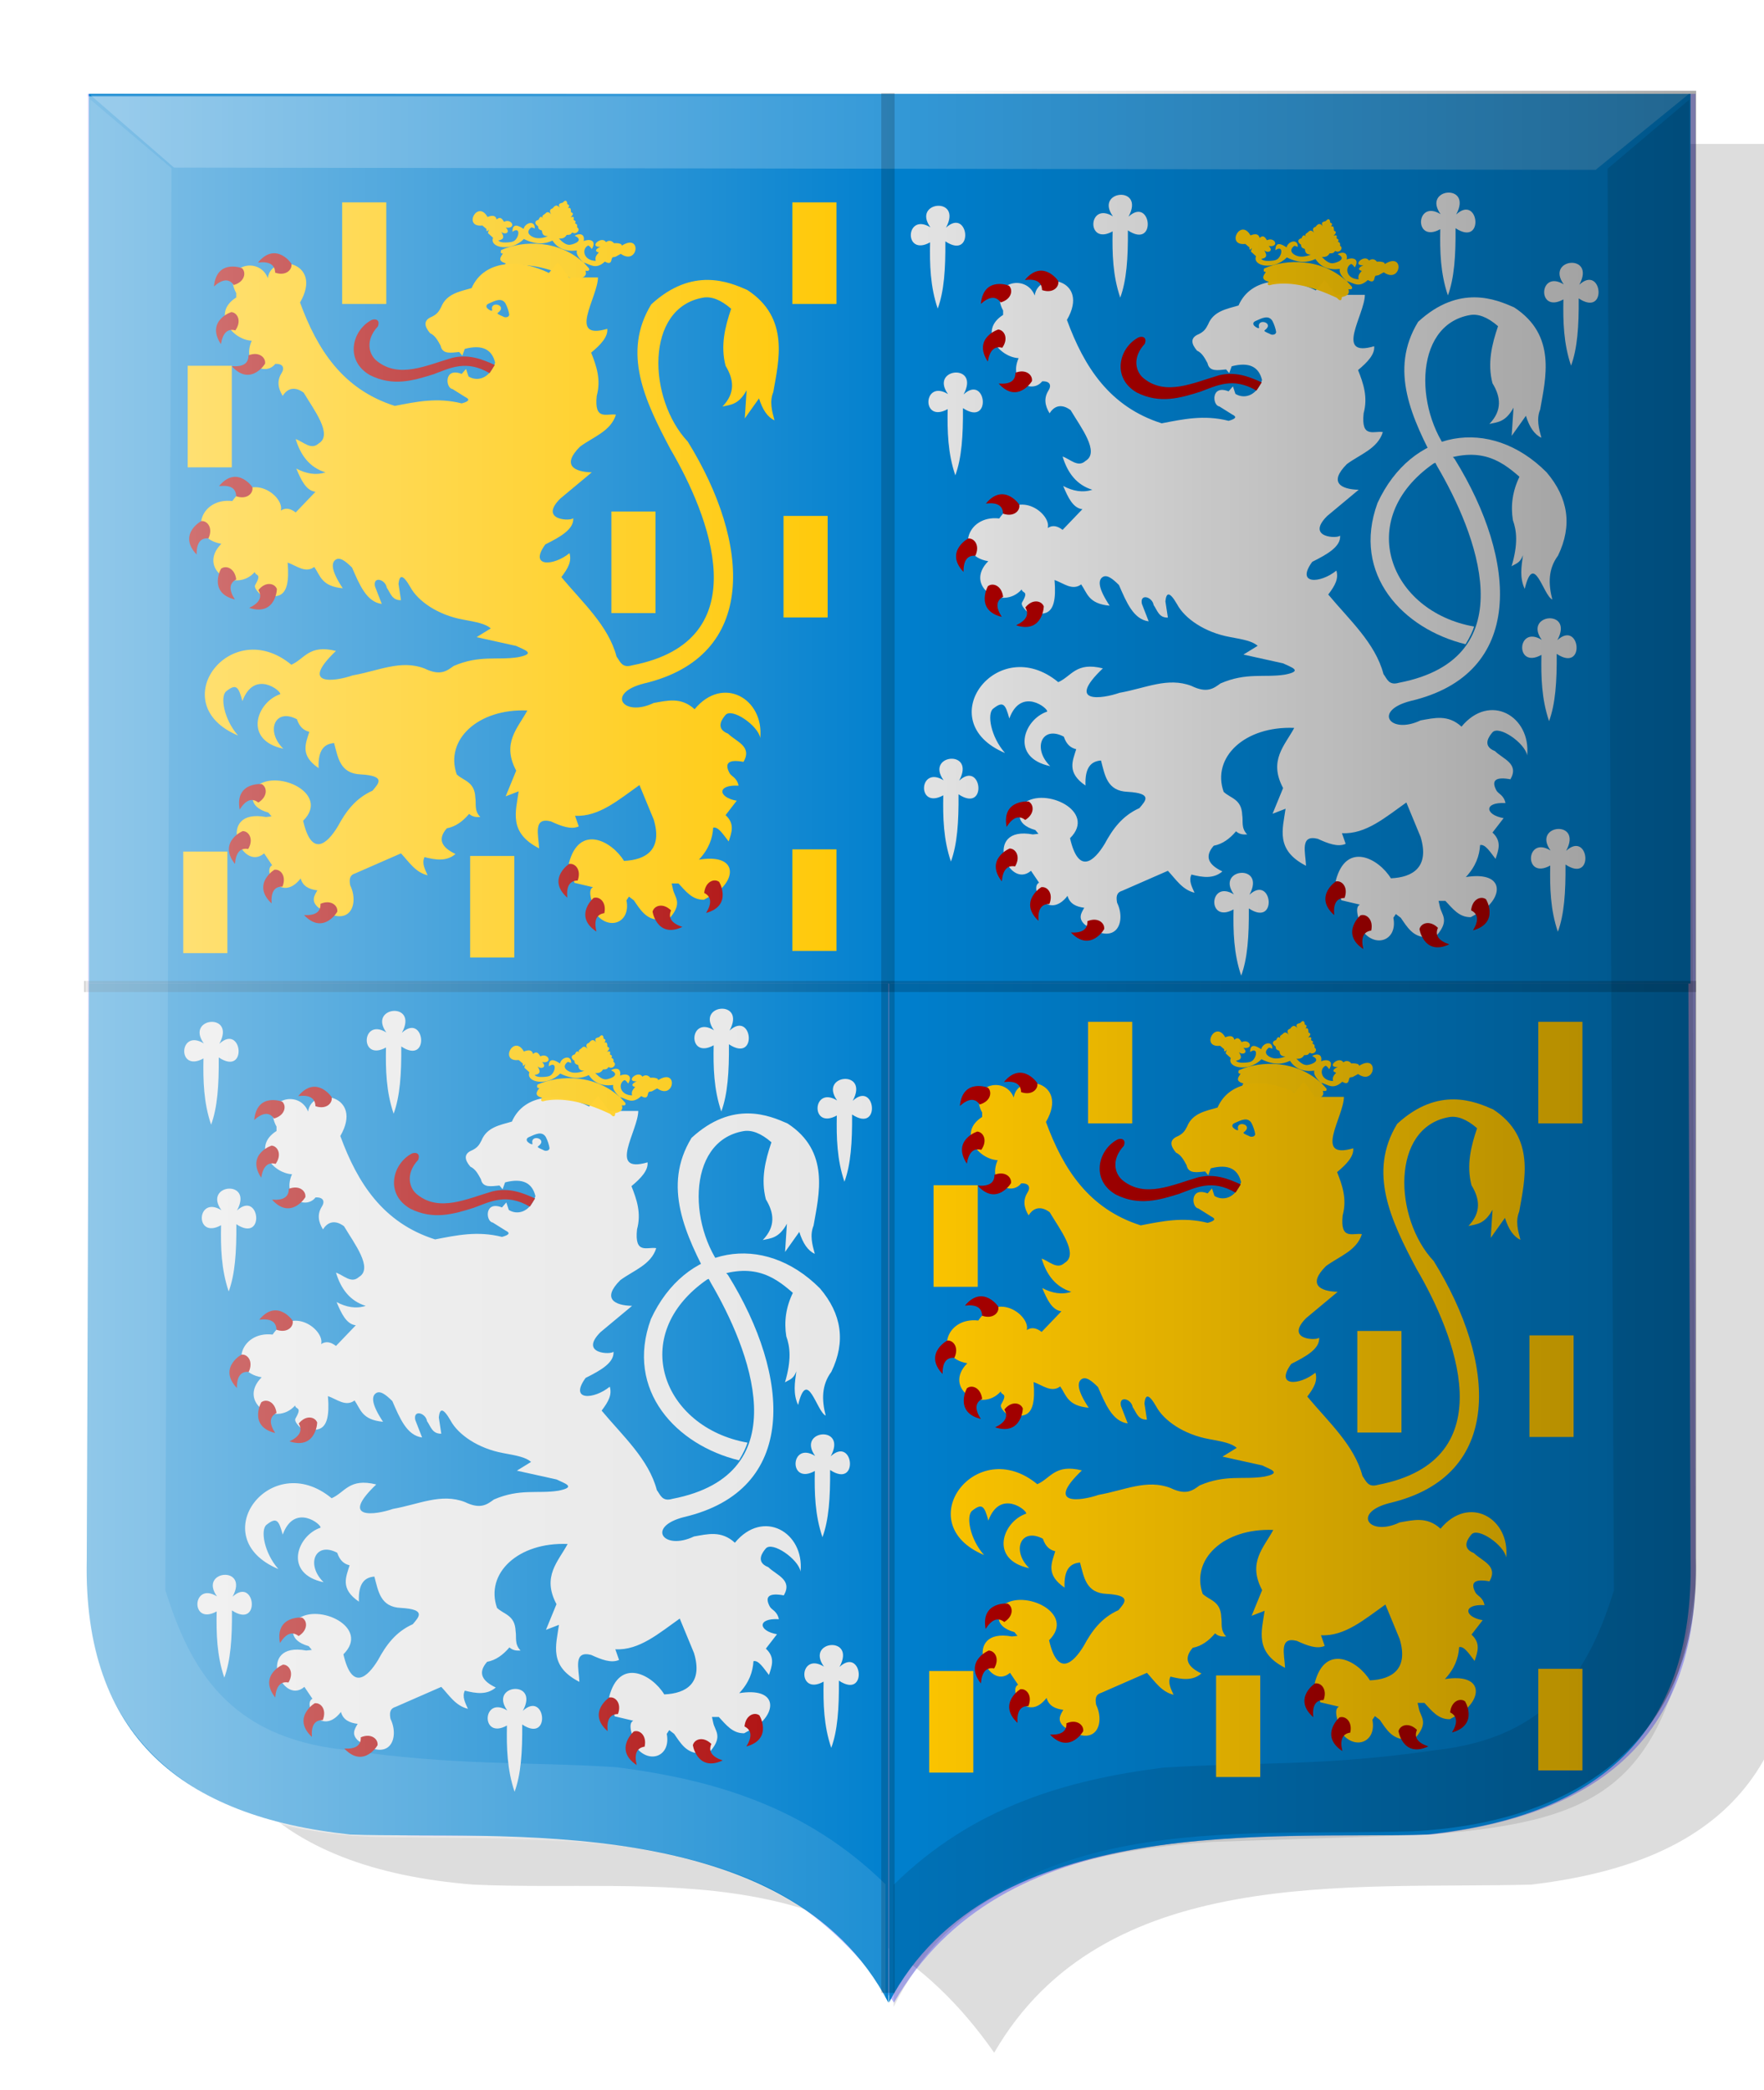 <?xml version="1.0" encoding="UTF-8" standalone="no"?>
<!-- Created with Inkscape (http://www.inkscape.org/) -->

<svg
   xmlns:dc="http://purl.org/dc/elements/1.1/"
   xmlns:cc="http://creativecommons.org/ns#"
   xmlns:rdf="http://www.w3.org/1999/02/22-rdf-syntax-ns#"
   xmlns:svg="http://www.w3.org/2000/svg"
   xmlns="http://www.w3.org/2000/svg"
   xmlns:xlink="http://www.w3.org/1999/xlink"
   xmlns:sodipodi="http://sodipodi.sourceforge.net/DTD/sodipodi-0.dtd"
   xmlns:inkscape="http://www.inkscape.org/namespaces/inkscape"
   id="svg10645"
   version="1.1"
   inkscape:version="0.47 r22583"
   width="200"
   height="237"
   sodipodi:docname="Nassau-Saarbrücken wapen.svg">
  <defs
     id="defs10649">
    <inkscape:perspective
       sodipodi:type="inkscape:persp3d"
       inkscape:vp_x="0 : 0.5 : 1"
       inkscape:vp_y="0 : 1000 : 0"
       inkscape:vp_z="1 : 0.5 : 1"
       inkscape:persp3d-origin="0.5 : 0.33333333 : 1"
       id="perspective10653" />
    <inkscape:perspective
       id="perspective10578"
       inkscape:persp3d-origin="0.5 : 0.33333333 : 1"
       inkscape:vp_z="1 : 0.5 : 1"
       inkscape:vp_y="0 : 1000 : 0"
       inkscape:vp_x="0 : 0.5 : 1"
       sodipodi:type="inkscape:persp3d" />
    <linearGradient
       inkscape:collect="always"
       xlink:href="#linearGradient4562"
       id="linearGradient4568"
       x1="-1064.496"
       y1="-198.839"
       x2="-972.098"
       y2="-198.839"
       gradientUnits="userSpaceOnUse"
       gradientTransform="matrix(-1,0,0,1,-709.553,315.341)" />
    <linearGradient
       inkscape:collect="always"
       id="linearGradient4562">
      <stop
         style="stop-color:#000000;stop-opacity:1;"
         offset="0"
         id="stop4564" />
      <stop
         style="stop-color:#000000;stop-opacity:0;"
         offset="1"
         id="stop4566" />
    </linearGradient>
    <linearGradient
       inkscape:collect="always"
       xlink:href="#linearGradient4516"
       id="linearGradient4522"
       x1="-1079.559"
       y1="-111.47"
       x2="-987.161"
       y2="-111.47"
       gradientUnits="userSpaceOnUse"
       gradientTransform="translate(964.563,233.461)" />
    <linearGradient
       inkscape:collect="always"
       id="linearGradient4516">
      <stop
         style="stop-color:#ffffff;stop-opacity:1;"
         offset="0"
         id="stop4518" />
      <stop
         style="stop-color:#ffffff;stop-opacity:0;"
         offset="1"
         id="stop4520" />
    </linearGradient>
    <filter
       id="filter4454"
       inkscape:label="Fancy blur"
       inkscape:menu="Blurs"
       inkscape:menu-tooltip="Smooth colorized contour which allows desaturation and hue rotation"
       color-interpolation-filters="sRGB">
      <feGaussianBlur
         id="feGaussianBlur4456"
         stdDeviation="5"
         result="result1" />
      <feComposite
         k4="0"
         k3="0"
         k1="0"
         id="feComposite4458"
         in2="result1"
         operator="arithmetic"
         k2="2"
         in="result1" />
    </filter>
    <inkscape:perspective
       id="perspective10798"
       inkscape:persp3d-origin="0.5 : 0.33333333 : 1"
       inkscape:vp_z="1 : 0.5 : 1"
       inkscape:vp_y="0 : 1000 : 0"
       inkscape:vp_x="0 : 0.5 : 1"
       sodipodi:type="inkscape:persp3d" />
    <inkscape:perspective
       id="perspective10949"
       inkscape:persp3d-origin="0.5 : 0.33333333 : 1"
       inkscape:vp_z="1 : 0.5 : 1"
       inkscape:vp_y="0 : 1000 : 0"
       inkscape:vp_x="0 : 0.5 : 1"
       sodipodi:type="inkscape:persp3d" />
    <inkscape:perspective
       id="perspective10965"
       inkscape:persp3d-origin="0.5 : 0.33333333 : 1"
       inkscape:vp_z="1 : 0.5 : 1"
       inkscape:vp_y="0 : 1000 : 0"
       inkscape:vp_x="0 : 0.5 : 1"
       sodipodi:type="inkscape:persp3d" />
    <inkscape:perspective
       id="perspective11497"
       inkscape:persp3d-origin="0.5 : 0.33333333 : 1"
       inkscape:vp_z="1 : 0.5 : 1"
       inkscape:vp_y="0 : 1000 : 0"
       inkscape:vp_x="0 : 0.5 : 1"
       sodipodi:type="inkscape:persp3d" />
    <inkscape:perspective
       id="perspective11606"
       inkscape:persp3d-origin="0.5 : 0.33333333 : 1"
       inkscape:vp_z="1 : 0.5 : 1"
       inkscape:vp_y="0 : 1000 : 0"
       inkscape:vp_x="0 : 0.5 : 1"
       sodipodi:type="inkscape:persp3d" />
    <inkscape:perspective
       id="perspective11748"
       inkscape:persp3d-origin="0.5 : 0.33333333 : 1"
       inkscape:vp_z="1 : 0.5 : 1"
       inkscape:vp_y="0 : 1000 : 0"
       inkscape:vp_x="0 : 0.5 : 1"
       sodipodi:type="inkscape:persp3d" />
    <inkscape:perspective
       id="perspective11748-7"
       inkscape:persp3d-origin="0.5 : 0.33333333 : 1"
       inkscape:vp_z="1 : 0.5 : 1"
       inkscape:vp_y="0 : 1000 : 0"
       inkscape:vp_x="0 : 0.5 : 1"
       sodipodi:type="inkscape:persp3d" />
    <inkscape:perspective
       id="perspective11748-2"
       inkscape:persp3d-origin="0.5 : 0.33333333 : 1"
       inkscape:vp_z="1 : 0.5 : 1"
       inkscape:vp_y="0 : 1000 : 0"
       inkscape:vp_x="0 : 0.5 : 1"
       sodipodi:type="inkscape:persp3d" />
    <inkscape:perspective
       id="perspective11748-28"
       inkscape:persp3d-origin="0.5 : 0.33333333 : 1"
       inkscape:vp_z="1 : 0.5 : 1"
       inkscape:vp_y="0 : 1000 : 0"
       inkscape:vp_x="0 : 0.5 : 1"
       sodipodi:type="inkscape:persp3d" />
    <inkscape:perspective
       id="perspective11748-78"
       inkscape:persp3d-origin="0.5 : 0.33333333 : 1"
       inkscape:vp_z="1 : 0.5 : 1"
       inkscape:vp_y="0 : 1000 : 0"
       inkscape:vp_x="0 : 0.5 : 1"
       sodipodi:type="inkscape:persp3d" />
    <inkscape:perspective
       id="perspective11748-5"
       inkscape:persp3d-origin="0.5 : 0.33333333 : 1"
       inkscape:vp_z="1 : 0.5 : 1"
       inkscape:vp_y="0 : 1000 : 0"
       inkscape:vp_x="0 : 0.5 : 1"
       sodipodi:type="inkscape:persp3d" />
    <inkscape:perspective
       id="perspective11748-1"
       inkscape:persp3d-origin="0.5 : 0.33333333 : 1"
       inkscape:vp_z="1 : 0.5 : 1"
       inkscape:vp_y="0 : 1000 : 0"
       inkscape:vp_x="0 : 0.5 : 1"
       sodipodi:type="inkscape:persp3d" />
    <inkscape:perspective
       id="perspective11748-25"
       inkscape:persp3d-origin="0.5 : 0.33333333 : 1"
       inkscape:vp_z="1 : 0.5 : 1"
       inkscape:vp_y="0 : 1000 : 0"
       inkscape:vp_x="0 : 0.5 : 1"
       sodipodi:type="inkscape:persp3d" />
    <inkscape:perspective
       id="perspective11833"
       inkscape:persp3d-origin="0.5 : 0.33333333 : 1"
       inkscape:vp_z="1 : 0.5 : 1"
       inkscape:vp_y="0 : 1000 : 0"
       inkscape:vp_x="0 : 0.5 : 1"
       sodipodi:type="inkscape:persp3d" />
    <inkscape:perspective
       id="perspective11933"
       inkscape:persp3d-origin="0.5 : 0.33333333 : 1"
       inkscape:vp_z="1 : 0.5 : 1"
       inkscape:vp_y="0 : 1000 : 0"
       inkscape:vp_x="0 : 0.5 : 1"
       sodipodi:type="inkscape:persp3d" />
    <linearGradient
       inkscape:collect="always"
       xlink:href="#linearGradient4562-2"
       id="linearGradient4568-3"
       x1="-1064.496"
       y1="-198.839"
       x2="-972.098"
       y2="-198.839"
       gradientUnits="userSpaceOnUse"
       gradientTransform="matrix(-1,0,0,1,-709.553,315.341)" />
    <linearGradient
       inkscape:collect="always"
       id="linearGradient4562-2">
      <stop
         style="stop-color:#000000;stop-opacity:1;"
         offset="0"
         id="stop4564-5" />
      <stop
         style="stop-color:#000000;stop-opacity:0;"
         offset="1"
         id="stop4566-2" />
    </linearGradient>
    <linearGradient
       y2="-198.839"
       x2="-972.098"
       y1="-198.839"
       x1="-1064.496"
       gradientTransform="matrix(-1,0,0,1,-871.678,317.339)"
       gradientUnits="userSpaceOnUse"
       id="linearGradient11942"
       xlink:href="#linearGradient4562-2"
       inkscape:collect="always" />
    <inkscape:perspective
       id="perspective11971"
       inkscape:persp3d-origin="0.5 : 0.33333333 : 1"
       inkscape:vp_z="1 : 0.5 : 1"
       inkscape:vp_y="0 : 1000 : 0"
       inkscape:vp_x="0 : 0.5 : 1"
       sodipodi:type="inkscape:persp3d" />
    <linearGradient
       inkscape:collect="always"
       xlink:href="#linearGradient4516-8"
       id="linearGradient4522-5"
       x1="-1079.559"
       y1="-111.47"
       x2="-987.161"
       y2="-111.47"
       gradientUnits="userSpaceOnUse"
       gradientTransform="translate(241.865,-39.113)" />
    <linearGradient
       inkscape:collect="always"
       id="linearGradient4516-8">
      <stop
         style="stop-color:#ffffff;stop-opacity:1;"
         offset="0"
         id="stop4518-6" />
      <stop
         style="stop-color:#ffffff;stop-opacity:0;"
         offset="1"
         id="stop4520-7" />
    </linearGradient>
    <linearGradient
       y2="-111.47"
       x2="-987.161"
       y1="-111.47"
       x1="-1079.559"
       gradientTransform="translate(1088.748,230.593)"
       gradientUnits="userSpaceOnUse"
       id="linearGradient11980"
       xlink:href="#linearGradient4516-8"
       inkscape:collect="always" />
  </defs>
  <sodipodi:namedview
     pagecolor="#ffffff"
     bordercolor="#666666"
     borderopacity="1"
     objecttolerance="10"
     gridtolerance="10"
     guidetolerance="10"
     inkscape:pageopacity="0"
     inkscape:pageshadow="2"
     inkscape:window-width="1600"
     inkscape:window-height="839"
     id="namedview10647"
     showgrid="false"
     inkscape:zoom="1.4082464"
     inkscape:cx="156.78397"
     inkscape:cy="107.53469"
     inkscape:window-x="-9"
     inkscape:window-y="-9"
     inkscape:window-maximized="1"
     inkscape:current-layer="svg10645" />
  <path
     style="fill:#000000;fill-opacity:0.135;stroke:#000000;stroke-width:1px;stroke-linecap:butt;stroke-linejoin:miter;stroke-opacity:0;filter:url(#filter4454)"
     d="m 21.333,16.319 0,166.201 c -0.106,17.93 9.237,29.305 32.31,31.152 20.905,0.951 43.098,-3.838 59.076,19.06 12.413,-21.457 40.224,-18.506 60.931,-19.06 14.817,-1.781 30.511,-7.881 29.952,-31.152 l 0,-166.201 -182.269,0 z"
     id="path4362-3"
     sodipodi:nodetypes="cccccccc" />
  <path
     style="fill:#0000ff;fill-opacity:0.288;stroke:#000000;stroke-width:1px;stroke-linecap:butt;stroke-linejoin:miter;stroke-opacity:0"
     d="m 9.972,10.638 0,166.201 c -0.106,17.93 9.237,29.305 32.31,31.152 20.905,0.951 43.098,-3.838 59.076,19.06 12.413,-21.457 40.224,-18.506 60.931,-19.06 14.817,-1.781 30.511,-7.881 29.952,-31.152 l 0,-166.201 -182.269,0 z"
     id="path4362-7"
     sodipodi:nodetypes="cccccccc" />
  <rect
     style="opacity:0.99;fill:#0080ce;fill-opacity:1;fill-rule:evenodd;stroke:#000000;stroke-width:0;stroke-linecap:square;stroke-linejoin:round;stroke-miterlimit:4;stroke-opacity:0;stroke-dasharray:none;stroke-dashoffset:0"
     id="rect4372-7"
     width="90.879"
     height="100.868"
     x="10.097"
     y="10.638" />
  <rect
     style="fill:#0080ce;fill-opacity:1;fill-rule:evenodd;stroke:#000000;stroke-width:0;stroke-linecap:square;stroke-linejoin:round;stroke-miterlimit:4;stroke-opacity:0;stroke-dasharray:none;stroke-dashoffset:0"
     id="rect4372-1-9"
     width="90.879"
     height="100.868"
     x="100.788"
     y="10.638" />
  <path
     style="fill:#0080ce;fill-opacity:1;stroke:#000000;stroke-width:1px;stroke-linecap:butt;stroke-linejoin:miter;stroke-opacity:0"
     d="m 100.788,111.506 0,115.547 c 11.415,-21.888 44.474,-18.459 61.012,-19.062 18.976,-1.988 30.295,-11.106 29.876,-31.152 l -0.251,-65.333 -90.637,0 z"
     id="path4396-3"
     sodipodi:nodetypes="cccccc" />
  <path
     style="fill:#0080ce;fill-opacity:1;stroke:#000000;stroke-width:1px;stroke-linecap:butt;stroke-linejoin:miter;stroke-opacity:0"
     d="m 100.725,111.506 0,115.547 C 89.31,205.165 56.251,208.594 39.713,207.991 20.736,206.003 9.418,196.885 9.837,176.839 l 0.251,-65.333 90.637,0 z"
     id="path4396-1-1"
     sodipodi:nodetypes="cccccc" />
  <path
     style="fill:#ffffff;fill-opacity:0.112;stroke:#000000;stroke-width:1px;stroke-linecap:butt;stroke-linejoin:miter;stroke-opacity:0"
     d="m 10.22,11.265 9.231,7.811 -0.71,161.193 c 2.786,8.916 7.156,16.68 20.238,18.108 12.708,1.867 20.593,1.322 30.889,1.983 10.895,1.393 21.511,4.406 30.534,13.284 l 0,13.847 C 94.837,216.264 84.951,210.202 64.313,208.778 l -24.567,-0.814 C 20.558,206.412 12.768,202.884 9.51,179.915 L 10.22,11.265 z"
     id="path4570"
     sodipodi:nodetypes="ccccccccccc" />
  <path
     style="fill:#000000;fill-opacity:0.107;stroke:#000000;stroke-width:1px;stroke-linecap:butt;stroke-linejoin:miter;stroke-opacity:0"
     d="m 191.504,11.315 -9.231,7.811 0.71,161.193 c -2.786,8.916 -7.156,16.68 -20.238,18.108 -12.708,1.867 -20.593,1.322 -30.889,1.983 -10.895,1.393 -21.511,4.406 -30.534,13.284 l 0,13.847 c 5.566,-11.227 15.452,-17.289 36.09,-18.714 l 24.567,-0.814 c 19.188,-1.552 26.978,-5.08 30.237,-28.049 l -0.71,-168.649 z"
     id="path4570-8"
     sodipodi:nodetypes="ccccccccccc" />
  <path
     style="fill:#ffffff;fill-opacity:0.2;stroke:#000000;stroke-width:1px;stroke-linecap:butt;stroke-linejoin:miter;stroke-opacity:0"
     d="m 10.191,10.72 9.54,8.285 161.18,0.251 10.796,-8.787 -181.516,0.251 z"
     id="path4594" />
  <g
     id="g4690-9"
     transform="matrix(0.085,0,0,0.086,-1.906,18.47)">
    <path
       sodipodi:nodetypes="cccccccccccccccccccccccccccccccccccsccccscccccccsccccccccccsccccccccccccccccccccccccccccccccccccccccccccccccccccccccccccccsccscccccsccccccccccccccccccccccccccccccccsssccccccc"
       id="path2828-8"
       d="m 1674.414,187.993 c -16.079,4.601 -33.393,7.453 -40.484,24.786 -2.721,4.905 -4.635,9.892 -14.872,14.046 -8.429,4.477 -7.926,11.506 0,20.655 6.735,2.942 10.342,9.793 14.046,16.524 2.4,11.814 14.144,9.186 24.786,8.262 l 4.131,4.957 3.305,-9.088 c 23.624,-6.096 36.327,0.912 40.484,18.177 -7.805,22.297 -24.936,24.83 -35.527,18.177 l -3.305,-9.914 -5.783,6.61 c -24.004,-9.357 -21.593,18.861 -12.393,19.829 l 17.35,10.741 c 5.883,2.754 5.497,5.508 -4.957,8.262 -32.853,-8.228 -60.912,-2.072 -89.23,3.305 -69.418,-21.798 -103.423,-74.286 -126.41,-136.324 31.796,-54.055 -38.089,-66.52 -42.963,-32.222 -12.035,-30.295 -62.124,-16.049 -42.136,19.829 l 0,5.783 c -32.97,20.394 -6.078,55.528 20.655,57.008 -13.939,31.701 18.197,47.26 31.396,30.57 10.448,-0.575 12.909,5.26 8.262,12.393 -6.241,9.914 -4.548,19.829 1.653,29.743 9.822,-15.526 23.123,-7.935 28.091,-4.131 13.346,22.308 39.49,55.462 19.829,66.923 -10.19,9.224 -20.38,-2.467 -30.57,-5.783 6.715,21.824 18.937,37.528 39.658,43.789 -12.944,4.186 -25.888,1.751 -38.832,-4.957 6.373,15.06 13.123,29.273 25.612,30.57 l -26.439,27.265 c -6.61,-5.047 -13.219,-6.761 -19.829,-2.479 5.102,-17.679 -37.392,-52.148 -64.686,-12.535 -44.724,-5.162 -59.421,48.997 -14.63,56.324 -33.063,32.754 18.608,66.209 44.615,37.179 0.725,5.761 9.972,1.091 0.637,16.897 -2.255,3.818 3.091,9.03 8.451,14.499 17.764,0.277 39.316,9.646 34.701,-43.789 11.842,4.04 23.685,14.552 35.527,5.783 8.085,11.328 9.475,25.525 38.005,28.091 -15.61,-23.208 -15.1,-32.967 -10.291,-37.079 6.097,-5.213 14.398,1.713 22.684,9.814 9.82,22.286 19.234,45.326 39.658,47.92 l -9.088,-23.134 c -2.969,-14.052 13.993,-9.277 15.698,1.652 4.949,6.893 6.852,16.832 19.003,16.524 l -3.305,-21.481 c 1.177,-11.466 5.207,-13.899 15.698,4.131 10.26,18.799 36.937,36.891 70.288,42.934 18.393,3.333 29.721,5.366 37.118,11.596 l -19.003,11.567 52.877,11.567 c 10.059,4.957 27.987,9.914 2.479,14.872 -27.715,4.32 -51.178,-3.264 -85.925,11.567 -9.059,6.444 -17.655,13.523 -38.832,3.305 -31.723,-12.003 -61.351,3.121 -95.84,9.088 -23.36,8.067 -72.271,14.894 -22.308,-32.222 -36.03,-8.896 -41.531,10.389 -59.487,18.177 -81.315,-66.534 -171.452,51.727 -71.054,93.361 -19.136,-21.496 -24.143,-51.831 -15.837,-58.359 13.453,-10.573 16.409,-6.007 21.62,12.918 15.87,-42.519 52.722,-12.721 50.399,-9.088 -31.473,10.436 -49.637,60.699 4.131,71.88 -24.115,-23.342 -11.121,-54.167 18.177,-38.832 3.7,10.931 9.727,14.884 16.524,16.524 -4.811,15.526 -12.859,30.891 12.393,47.92 -1.055,-24.249 7.745,-32.075 20.655,-33.048 5.202,19.082 7.798,40.249 35.527,41.31 34.231,1.982 23.806,11.939 15.698,21.481 -22.901,10.089 -35.71,27.747 -46.268,47.094 -14.046,22.897 -34.853,41.596 -46.267,-7.436 36.385,-35.479 -33.38,-67.791 -61.139,-46.268 -7.135,9.415 -13.956,27.481 14.872,35.527 l 4.131,4.957 -7.436,0.826 c -67.521,-12.364 -33.256,74.095 -2.479,47.92 l 10.741,15.698 c -13.643,6.593 11.69,50.894 38.005,17.35 2.959,10.605 11.599,14.392 22.308,15.698 -4.074,6.953 -8.727,13.841 0.826,22.308 42.448,30.196 55.291,-3.978 42.963,-28.917 -1.295,-6.982 -1.325,-13.331 6.61,-15.698 l 61.139,-26.439 c 10.622,11.164 19.099,25.011 35.527,28.917 -3.612,-7.987 -8.035,-15.973 -4.131,-23.96 14.912,3.759 29.47,5.932 41.31,-4.131 -18.056,-8.451 -24.62,-19.201 -11.567,-33.874 11.594,-2.136 21.261,-9.088 29.744,-19.003 4.957,4.385 9.914,4.32 14.872,4.131 -8.422,-8.537 -5.144,-17.075 -6.61,-25.612 -0.858,-21.296 -15.553,-21.836 -24.786,-30.57 -16.123,-45.487 28.121,-87 94.188,-84.273 -12.639,23.296 -34.547,42.8 -14.872,79.316 l -14.046,33.874 17.35,-6.61 c -3.772,26.776 -13.879,54.397 27.265,75.185 -0.694,-17.42 -8.575,-41.604 15.698,-35.527 13.505,6.095 26.739,11.243 37.179,6.61 l -4.957,-14.046 c 31.903,1.724 58.485,-21.381 85.925,-40.484 l 19.003,45.441 c 12.041,39.422 -9.87,53.257 -39.658,54.53 -16.373,-26.42 -59.855,-49.197 -73.532,3.305 l 7.436,25.612 24.786,5.783 c -7.824,3.663 -1.701,19.725 4.131,35.527 17.685,21.996 46.322,11.122 40.484,-18.177 l 3.305,-4.957 6.61,4.957 c 8.499,12.261 16.323,25.422 33.874,25.612 l 14.872,-3.305 c 16.427,-19.466 5.463,-26.291 3.305,-37.179 l -1.652,-7.436 9.088,0 c 9.607,10.109 18.289,21.835 33.874,21.481 l 16.524,-9.088 c 27.233,-19.807 27.166,-51.694 -23.134,-43.789 13.296,-14.046 18.132,-28.091 19.003,-42.137 6.885,-1.748 13.77,9.625 20.655,18.177 3.855,-11.567 8.644,-23.134 -4.131,-34.701 l 14.872,-19.003 c -24.995,-4.249 -26.884,-21.555 2.479,-19.829 -2.143,-10.693 -9.661,-12.152 -12.107,-16.691 -7.379,-13.688 -0.511,-18.184 18.717,-14.705 11.982,-20.647 -9.767,-26.538 -20.655,-37.179 -18.375,-7.073 -6.682,-20.726 -3.486,-24.533 8.611,-10.257 43.862,14.143 46.449,30.316 5.247,-51.814 -49.748,-83.312 -87.578,-38.005 -18.177,-16.459 -36.353,-11.355 -54.53,-8.262 -40.701,19.209 -64.229,-12.795 -13.219,-25.612 152.903,-35.486 142.605,-184.813 58.661,-318.916 -53.422,-56.167 -57.535,-176.553 20.557,-189.849 10.735,-1.828 23.267,2.584 37.278,14.694 -8.337,24.225 -14.344,48.782 -7.436,75.185 11.033,17.901 13.375,35.802 -4.131,53.703 10.741,-2.429 21.481,-2.153 32.222,-21.481 l -2.479,37.179 19.003,-26.439 c 4.723,15.044 11.526,24.889 20.655,28.917 -3.481,-12.393 -6.79,-24.786 -1.652,-37.179 7.189,-40.861 22.41,-97.974 -34.701,-134.672 -23.89,-10.41 -72.905,-31.208 -128.062,19.003 -39.268,63.618 -8.556,127.236 25.612,190.854 50.742,85.51 120.198,252.457 -51.225,285.041 -13.59,3.967 -15.886,-5.243 -20.655,-11.567 -10.756,-40.674 -45.478,-71.362 -73.633,-104.786 9.306,-12.076 13.998,-21.019 10.841,-31.538 -21.26,17.143 -54.581,18.83 -32.222,-11.567 20.131,-9.909 38.495,-20.196 37.179,-34.701 -2.019,4.357 -46.688,3.485 -17.35,-25.612 l 42.136,-34.701 c -23.008,-0.477 -40.76,-9.181 -15.698,-33.874 17.421,-12.79 41.05,-20.201 47.92,-42.137 -11.453,-2.153 -29.285,9.058 -25.612,-24.786 5.919,-21.473 -0.356,-39.359 -7.436,-57.008 12.776,-10.465 22.615,-20.931 21.481,-31.396 -53.83,15.647 -12.473,-41.927 -12.393,-67.749 l -38.832,0 c -6.297,-9.29 -11.678,-16.746 -14.872,-19.829 l -13.219,15.698 -54.521,37.43 -1.768,1.283 c 2.005,3.647 4.396,10.484 4.866,14.515 -0.39,3.852 -5.647,3.855 -7.383,2.904 -1.506,-0.928 -5.54,-2.287 -7.358,-3.588 -0.915,-0.655 -1.323,-1.177 -0.392,-1.843 13.738,-9.83 -10.978,-16.719 -7.647,-3.4 0.494,1.974 -4.364,-0.297 -5.802,-1.899 -1.737,-1.159 -3.798,-4.895 1.484,-6.95 8.525,-3.833 17.206,-8.228 22.341,0.379 l 1.907,-1.064 56.607,-39.082 c -38.542,-19.485 -87.273,-18.26 -103.956,19.491 l 0,0 z"
       style="fill:#e6e6e6;fill-opacity:1;stroke:#000000;stroke-width:11.66px;stroke-linecap:butt;stroke-linejoin:miter;stroke-opacity:0" />
    <path
       sodipodi:nodetypes="ccccccccccccc"
       id="path3602-1"
       d="m 1988.692,611.251 c -112.561,-19.644 -160.843,-141.516 -54.019,-214.992 58.681,-24.438 88.009,-5.545 114.506,17.526 -9.379,19.084 -11.844,38.169 -8.763,57.253 5.089,13.95 7.077,31.343 -1.753,60.758 5.327,-3.548 11.297,-3.882 15.19,-14.605 -2.057,14.8 -4.672,29.6 2.337,44.4 12.268,-50.381 24.537,8.592 36.806,14.021 -5.399,-20.601 -5.614,-40.338 7.595,-57.837 19.446,-39.773 13.657,-76.291 -15.19,-109.833 -75.552,-75.106 -180.372,-56.116 -225.507,40.311 -35.061,94.456 34.327,166.367 117.457,186.294 6.23,-10.215 9.507,-17.477 11.342,-23.298 z"
       style="fill:#e6e6e6;fill-opacity:1;stroke:#000000;stroke-width:11.66px;stroke-linecap:butt;stroke-linejoin:miter;stroke-opacity:0" />
    <path
       sodipodi:nodetypes="ccccccccc"
       id="path3604-8"
       d="m 1705.368,289.348 c -17.311,-7.864 -35.05,-14.516 -56.961,-9.347 -34.544,9.986 -70.25,27.279 -99.609,4.674 -11.509,-8.388 -16.84,-27.666 0.584,-46.153 3.937,-10.173 -5.583,-10.655 -9.932,-7.595 -24.87,14.279 -33.963,52.884 -0.584,71.859 30.758,15.238 57.76,7.193 84.711,-1.168 22.291,-8.175 43.485,-19.547 74.78,-1.461 l 7.011,-10.808 z"
       style="fill:#aa0000;fill-opacity:1;stroke:#000000;stroke-width:11.66px;stroke-linecap:butt;stroke-linejoin:miter;stroke-opacity:0" />
    <path
       sodipodi:nodetypes="cccc"
       id="path3606-26"
       d="m 1337.458,449.131 c 15.095,-1.845 22.635,2.673 22.93,13.291 14.346,4.932 23.074,-3.985 21.616,-11.684 2.206,2.301 -19.816,-31.259 -44.547,-1.607 z"
       style="fill:#aa0000;fill-opacity:1;stroke:#000000;stroke-width:11.66px;stroke-linecap:butt;stroke-linejoin:miter;stroke-opacity:0" />
    <path
       sodipodi:nodetypes="cccc"
       id="path3606-1-6"
       d="m 1307.622,539.27 c -0.146,-15.207 5.185,-22.195 15.77,-21.302 6.504,-13.705 -1.381,-23.375 -9.196,-22.786 2.533,-1.935 -33.278,16.199 -6.574,44.088 z"
       style="fill:#aa0000;fill-opacity:1;stroke:#000000;stroke-width:11.66px;stroke-linecap:butt;stroke-linejoin:miter;stroke-opacity:0" />
    <path
       sodipodi:nodetypes="cccc"
       id="path3606-4-03"
       d="m 1358.694,598.524 c -8.339,-12.717 -7.628,-21.478 1.761,-26.445 -1.931,-15.046 -13.791,-18.923 -20.049,-14.206 1.086,-2.997 -19.25,31.61 18.288,40.651 z"
       style="fill:#aa0000;fill-opacity:1;stroke:#000000;stroke-width:11.66px;stroke-linecap:butt;stroke-linejoin:miter;stroke-opacity:0" />
    <path
       sodipodi:nodetypes="cccc"
       id="path3606-9-8"
       d="m 1377.758,609.582 c 13.754,-6.489 17.723,-14.332 12.31,-23.471 9.506,-11.822 21.644,-8.934 24.517,-1.643 0.639,-3.123 -0.094,37.011 -36.827,25.114 z"
       style="fill:#aa0000;fill-opacity:1;stroke:#000000;stroke-width:11.66px;stroke-linecap:butt;stroke-linejoin:miter;stroke-opacity:0" />
    <path
       sodipodi:nodetypes="cccc"
       id="path3606-8-01"
       d="m 1389.447,154.36 c 15.095,-1.845 22.635,2.673 22.93,13.291 14.346,4.932 23.074,-3.985 21.616,-11.684 2.206,2.301 -19.816,-31.259 -44.546,-1.607 z"
       style="fill:#aa0000;fill-opacity:1;stroke:#000000;stroke-width:11.66px;stroke-linecap:butt;stroke-linejoin:miter;stroke-opacity:0" />
    <path
       sodipodi:nodetypes="cccc"
       id="path3606-2-2"
       d="m 1330.731,185.862 c 11.429,-10.032 20.204,-10.55 26.432,-1.946 14.63,-4.012 16.814,-16.297 11.27,-21.835 3.119,0.657 -33.987,-14.652 -37.702,23.781 z"
       style="fill:#aa0000;fill-opacity:1;stroke:#000000;stroke-width:11.66px;stroke-linecap:butt;stroke-linejoin:miter;stroke-opacity:0" />
    <path
       sodipodi:nodetypes="cccc"
       id="path3606-5-5"
       d="m 1340.029,261.946 c 2.522,-14.997 8.997,-20.942 19.261,-18.206 8.806,-12.352 2.739,-23.255 -5.058,-24.046 2.833,-1.461 -35.602,10.113 -14.204,42.252 z"
       style="fill:#aa0000;fill-opacity:1;stroke:#000000;stroke-width:11.66px;stroke-linecap:butt;stroke-linejoin:miter;stroke-opacity:0" />
    <path
       sodipodi:nodetypes="cccc"
       id="path3606-7-0"
       d="m 1354.463,290.884 c 15.158,1.223 22.506,-3.601 22.365,-14.222 14.131,-5.517 23.218,3.033 22.078,10.786 2.11,-2.39 -18.514,32.047 -44.443,3.437 z"
       style="fill:#aa0000;fill-opacity:1;stroke:#000000;stroke-width:11.66px;stroke-linecap:butt;stroke-linejoin:miter;stroke-opacity:0" />
    <path
       sodipodi:nodetypes="cccc"
       id="path3606-52-9"
       d="m 1365.078,875.415 c 8.2,-12.807 16.487,-15.738 24.857,-9.197 12.944,-7.91 11.637,-20.319 4.775,-24.103 3.179,-0.233 -36.717,-4.656 -29.632,33.3 z"
       style="fill:#aa0000;fill-opacity:1;stroke:#000000;stroke-width:11.66px;stroke-linecap:butt;stroke-linejoin:miter;stroke-opacity:0" />
    <path
       sodipodi:nodetypes="cccc"
       id="path3606-14-4"
       d="m 1358.73,947.193 c 1.281,-15.153 7.245,-21.61 17.699,-19.728 7.761,-13.034 0.818,-23.401 -7.017,-23.549 2.704,-1.689 -34.651,13.005 -10.682,43.276 z"
       style="fill:#aa0000;fill-opacity:1;stroke:#000000;stroke-width:11.66px;stroke-linecap:butt;stroke-linejoin:miter;stroke-opacity:0" />
    <path
       sodipodi:nodetypes="cccc"
       id="path3606-3-7"
       d="m 1407.622,999.223 c -1.016,-15.174 3.908,-22.455 14.527,-22.168 5.71,-14.054 -2.715,-23.258 -10.483,-22.223 2.418,-2.077 -32.297,18.075 -4.043,44.392 z"
       style="fill:#aa0000;fill-opacity:1;stroke:#000000;stroke-width:11.66px;stroke-linecap:butt;stroke-linejoin:miter;stroke-opacity:0" />
    <path
       sodipodi:nodetypes="cccc"
       id="path3606-16-8"
       d="m 1450.911,1014.589 c 15.187,0.786 22.393,-4.246 21.947,-14.859 13.966,-5.921 23.296,2.364 22.379,10.147 2.04,-2.45 -17.585,32.566 -44.326,4.713 z"
       style="fill:#aa0000;fill-opacity:1;stroke:#000000;stroke-width:11.66px;stroke-linecap:butt;stroke-linejoin:miter;stroke-opacity:0" />
    <path
       sodipodi:nodetypes="cccc"
       id="path3606-76-3"
       d="m 1802.109,991.695 c -1.508,-15.133 3.175,-22.57 13.798,-22.629 5.25,-14.233 -3.47,-23.157 -11.2,-21.871 2.35,-2.154 -31.692,19.116 -2.597,44.5 z"
       style="fill:#aa0000;fill-opacity:1;stroke:#000000;stroke-width:11.66px;stroke-linecap:butt;stroke-linejoin:miter;stroke-opacity:0" />
    <path
       sodipodi:nodetypes="cccc"
       id="path3606-92-5"
       d="m 1840.938,1036.383 c -3.598,-14.776 0.01,-22.793 10.518,-24.328 3.22,-14.824 -6.656,-22.45 -14.133,-20.101 2.027,-2.46 -28.727,23.336 3.615,44.429 z"
       style="fill:#aa0000;fill-opacity:1;stroke:#000000;stroke-width:11.66px;stroke-linecap:butt;stroke-linejoin:miter;stroke-opacity:0" />
    <path
       sodipodi:nodetypes="cccc"
       id="path3606-54-1"
       d="m 1955.569,1030.197 c -14.45,-4.739 -19.359,-12.03 -15.118,-21.769 -10.895,-10.556 -22.583,-6.189 -24.532,1.401 -1.02,-3.02 4.669,36.715 39.65,20.368 z"
       style="fill:#aa0000;fill-opacity:1;stroke:#000000;stroke-width:11.66px;stroke-linecap:butt;stroke-linejoin:miter;stroke-opacity:0" />
    <path
       sodipodi:nodetypes="cccc"
       id="path3606-12-2"
       d="m 1987.192,1011.804 c 7.979,-12.947 7.021,-21.684 -2.504,-26.385 1.508,-15.095 13.254,-19.303 19.642,-14.764 -1.17,-2.965 20.131,31.057 -17.138,41.149 z"
       style="fill:#aa0000;fill-opacity:1;stroke:#000000;stroke-width:11.66px;stroke-linecap:butt;stroke-linejoin:miter;stroke-opacity:0" />
    <path
       style="fill:#e6e6e6;stroke:#000000;stroke-width:11.66px;stroke-linecap:butt;stroke-linejoin:miter;stroke-opacity:0"
       d="m 1506.911,70.45 c -33.392,-20.221 -36.05,39.279 -0.424,19.841 -0.595,29.1 0.185,58.2 10.187,87.3 8.467,-22.598 10.509,-52.269 10.187,-88.622 39.031,25.513 31.194,-45.552 0.849,-18.077 22.735,-41.621 -45.922,-35.024 -20.799,-0.441 z"
       id="path9875"
       sodipodi:nodetypes="cccccc" />
    <path
       style="fill:#e6e6e6;stroke:#000000;stroke-width:11.66px;stroke-linecap:butt;stroke-linejoin:miter;stroke-opacity:0"
       d="m 1943.972,67.558 c -33.392,-20.221 -36.05,39.279 -0.424,19.841 -0.595,29.1 0.185,58.2 10.187,87.3 8.467,-22.598 10.509,-52.269 10.187,-88.622 39.031,25.513 31.194,-45.552 0.849,-18.077 22.735,-41.621 -45.922,-35.024 -20.799,-0.441 z"
       id="path9875-9"
       sodipodi:nodetypes="cccccc" />
    <path
       style="fill:#e6e6e6;stroke:#000000;stroke-width:11.66px;stroke-linecap:butt;stroke-linejoin:miter;stroke-opacity:0"
       d="m 2078.904,628.768 c -33.392,-20.221 -36.05,39.279 -0.424,19.841 -0.595,29.1 0.185,58.2 10.187,87.3 8.467,-22.598 10.509,-52.269 10.187,-88.622 39.031,25.513 31.194,-45.552 0.849,-18.077 22.735,-41.621 -45.922,-35.024 -20.799,-0.441 z"
       id="path9875-3"
       sodipodi:nodetypes="cccccc" />
    <path
       style="fill:#e6e6e6;stroke:#000000;stroke-width:11.66px;stroke-linecap:butt;stroke-linejoin:miter;stroke-opacity:0"
       d="m 1668.243,964.338 c -33.392,-20.221 -36.05,39.279 -0.424,19.841 -0.595,29.1 0.185,58.2 10.187,87.3 8.467,-22.598 10.509,-52.269 10.187,-88.622 39.031,25.513 31.194,-45.552 0.849,-18.077 22.735,-41.621 -45.922,-35.024 -20.799,-0.441 z"
       id="path9875-6"
       sodipodi:nodetypes="cccccc" />
    <path
       style="fill:#e6e6e6;stroke:#000000;stroke-width:11.66px;stroke-linecap:butt;stroke-linejoin:miter;stroke-opacity:0"
       d="m 2090.637,906.481 c -33.392,-20.221 -36.05,39.279 -0.424,19.841 -0.595,29.1 0.185,58.2 10.187,87.3 8.467,-22.598 10.509,-52.269 10.187,-88.622 39.031,25.513 31.194,-45.552 0.849,-18.077 22.735,-41.621 -45.922,-35.024 -20.799,-0.441 z"
       id="path9875-1"
       sodipodi:nodetypes="cccccc" />
    <path
       style="fill:#e6e6e6;stroke:#000000;stroke-width:11.66px;stroke-linecap:butt;stroke-linejoin:miter;stroke-opacity:0"
       d="m 1286.915,304.77 c -33.392,-20.221 -36.05,39.279 -0.424,19.841 -0.595,29.1 0.185,58.2 10.187,87.3 8.467,-22.598 10.509,-52.269 10.187,-88.622 39.031,25.513 31.194,-45.552 0.849,-18.077 22.735,-41.621 -45.922,-35.024 -20.799,-0.441 z"
       id="path9875-5"
       sodipodi:nodetypes="cccccc" />
    <path
       style="fill:#e6e6e6;stroke:#000000;stroke-width:11.66px;stroke-linecap:butt;stroke-linejoin:miter;stroke-opacity:0"
       d="m 1281.048,813.91 c -33.392,-20.221 -36.05,39.279 -0.424,19.841 -0.595,29.1 0.185,58.2 10.187,87.3 8.467,-22.598 10.509,-52.269 10.187,-88.622 39.031,25.513 31.194,-45.552 0.849,-18.077 22.735,-41.621 -45.922,-35.024 -20.799,-0.441 z"
       id="path9875-4"
       sodipodi:nodetypes="cccccc" />
    <path
       style="fill:#e6e6e6;stroke:#000000;stroke-width:11.66px;stroke-linecap:butt;stroke-linejoin:miter;stroke-opacity:0"
       d="m 1263.448,84.915 c -33.392,-20.221 -36.05,39.279 -0.424,19.841 -0.595,29.1 0.185,58.2 10.187,87.3 8.467,-22.598 10.509,-52.269 10.187,-88.622 39.031,25.513 31.194,-45.552 0.849,-18.077 22.735,-41.621 -45.922,-35.024 -20.799,-0.441 z"
       id="path9875-2"
       sodipodi:nodetypes="cccccc" />
    <path
       style="fill:#e6e6e6;stroke:#000000;stroke-width:11.66px;stroke-linecap:butt;stroke-linejoin:miter;stroke-opacity:0"
       d="m 2108.237,160.128 c -33.392,-20.221 -36.05,39.279 -0.424,19.841 -0.595,29.1 0.185,58.2 10.187,87.3 8.467,-22.598 10.509,-52.269 10.187,-88.622 39.031,25.513 31.194,-45.552 0.849,-18.077 22.735,-41.621 -45.922,-35.024 -20.799,-0.441 z"
       id="path9875-14"
       sodipodi:nodetypes="cccccc" />
  </g>
  <path
     sodipodi:nodetypes="cccccccccccsccccscccsccccccccccccccccccccsscccsscccccccccccccccccccccc"
     id="path7968-2-0-7-0"
     d="m 151.817,34 c 0.281,0.124 0.302,-0.095 0.318,-0.32 0.654,-0.129 0.93,-0.415 0.744,-0.891 0.29,0.039 0.509,0.019 0.397,-0.281 l -0.589,-0.646 c 0.739,0.185 1.343,0.865 2.398,-0.113 0.475,0.279 0.702,0.197 0.764,-0.273 l 0.094,-0.208 0.346,-0.064 0.599,-0.33 c 1.975,1.378 2.431,-2.388 0.11,-0.933 0.064,-0.401 -1.385,-0.298 -0.936,-0.173 0.263,0.073 -0.259,-0.686 -0.849,-0.223 -0.483,-0.787 -2.036,0.598 -0.625,0.532 -0.211,0.06 -0.905,0.457 -0.191,0.64 -0.244,0.27 -0.48,0.543 -0.348,0.951 -1.401,-0.031 -1.61,-1.331 -0.895,-1.722 0.073,-0.04 0.186,0.021 0.452,0.378 0.615,-1.019 -0.311,-1.182 -0.92,-0.898 0.188,-1.03 -0.766,-0.807 -1.021,-0.6 1.05,0.481 0.057,0.932 -0.523,1.018 -0.403,0.059 -0.835,-0.253 -1.271,-0.711 0.522,0.041 0.733,-0.158 0.88,-0.408 0.56,0.014 0.478,-0.169 0.649,-0.274 0.409,0.301 1.001,-0.297 0.527,-0.595 0.064,-0.236 -0.029,-0.381 -0.237,-0.459 0.194,-0.266 -0.043,-0.281 -0.15,-0.373 0.002,-0.181 0.147,-0.46 -0.338,-0.298 0.3,-0.289 0.349,-0.487 0.052,-0.558 -0.048,-0.236 0.032,-0.615 -0.344,-0.482 0.252,-0.361 0.038,-0.379 -0.1,-0.453 0.022,-0.238 -0.118,-0.625 -0.496,-0.172 -0.257,0.088 -0.614,0.102 -0.34,0.589 -0.234,-0.296 -0.49,-0.396 -0.807,0.059 -0.376,0.117 -0.374,0.369 -0.167,0.693 -0.291,-0.353 -0.507,-0.301 -0.691,-0.076 -0.195,0.145 -0.486,0.263 -0.189,0.552 -0.176,-0.19 -0.351,-0.382 -0.555,0.134 -0.421,0.088 -0.537,0.428 -0.045,0.741 -0.025,0.314 0.187,0.402 0.417,0.474 0.055,0.305 0.062,0.635 0.683,0.643 -0.297,0.127 -1.012,0.36 -1.595,0.134 -0.552,-0.214 -0.894,-0.632 -0.313,-1.104 0.094,-0.076 0.253,0.052 0.427,0.092 0.04,-0.988 -1.112,-0.65 -1.268,0.054 -0.506,-0.328 -1.272,-0.765 -1.268,0.327 0.847,-0.596 0.829,0.428 0.301,0.95 -0.238,0.236 -0.707,0.244 -1.073,0.26 -0.352,0.016 -0.671,-0.046 -0.836,-0.227 0.48,-0.084 0.805,-0.27 0.334,-0.977 0.394,0.368 1.133,0.098 0.513,-0.485 1.269,0.187 0.711,-1.093 -0.193,-0.655 -0.207,-0.34 -0.426,-0.641 -0.835,-0.265 -0.095,-0.437 -0.451,-0.518 -1.036,-0.285 -1.121,-1.997 -2.835,1.214 -0.586,0.97 l 0.467,0.393 c -0.025,0.368 0.102,0.287 0.281,0.059 l -0.116,0.408 0.582,0.531 c -0.442,1.135 2.025,1.64 3.492,0.138 1.391,0.687 2.395,0.586 3.247,0.178 0.587,0.905 1.508,1.28 2.763,1.124 -0.118,0.444 0.275,0.926 0.789,1.416 -2.764,-2.605 -6.821,-2.613 -9.38,-1.46 -0.047,0.198 -0.108,0.403 0.215,0.386 -0.296,0.422 -0.632,0.849 0.314,1.112 -0.165,0.214 -0.171,0.36 0.071,0.402 l 0.404,-0.098 c 2.18,-0.349 4.628,0.29 7.234,1.512 l 0.266,0.238 z"
     style="opacity:0.98;fill:#ffc700;fill-opacity:1;stroke:#000000;stroke-width:0.949px;stroke-linecap:butt;stroke-linejoin:miter;stroke-opacity:0" />
  <rect
     style="opacity:0.514;fill:#000000;fill-opacity:0.363;fill-rule:evenodd;stroke:#000000;stroke-width:0;stroke-linecap:square;stroke-linejoin:round;stroke-miterlimit:4;stroke-opacity:0;stroke-dasharray:none;stroke-dashoffset:0"
     id="rect10955"
     width="182.771"
     height="1.255"
     x="9.54"
     y="111.219" />
  <rect
     style="opacity:0.514;fill:#000000;fill-opacity:0.353;fill-rule:evenodd;stroke:#000000;stroke-width:0;stroke-linecap:square;stroke-linejoin:round;stroke-miterlimit:4;stroke-opacity:0;stroke-dasharray:none;stroke-dashoffset:0"
     id="rect10955-4"
     width="215.409"
     height="1.506"
     x="10.544"
     y="-101.428"
     transform="matrix(0,1,-1,0,0,0)" />
  <g
     id="g4690-9-0"
     transform="matrix(0.085,0,0,0.086,-84.288,110.997)">
    <path
       sodipodi:nodetypes="cccccccccccccccccccccccccccccccccccsccccscccccccsccccccccccsccccccccccccccccccccccccccccccccccccccccccccccccccccccccccccccsccscccccsccccccccccccccccccccccccccccccccsssccccccc"
       id="path2828-8-6"
       d="m 1674.414,187.993 c -16.079,4.601 -33.393,7.453 -40.484,24.786 -2.721,4.905 -4.635,9.892 -14.872,14.046 -8.429,4.477 -7.926,11.506 0,20.655 6.735,2.942 10.342,9.793 14.046,16.524 2.4,11.814 14.144,9.186 24.786,8.262 l 4.131,4.957 3.305,-9.088 c 23.624,-6.096 36.327,0.912 40.484,18.177 -7.805,22.297 -24.936,24.83 -35.527,18.177 l -3.305,-9.914 -5.783,6.61 c -24.004,-9.357 -21.593,18.861 -12.393,19.829 l 17.35,10.741 c 5.883,2.754 5.497,5.508 -4.957,8.262 -32.853,-8.228 -60.912,-2.072 -89.23,3.305 -69.418,-21.798 -103.423,-74.286 -126.41,-136.324 31.796,-54.055 -38.089,-66.52 -42.963,-32.222 -12.035,-30.295 -62.124,-16.049 -42.136,19.829 l 0,5.783 c -32.97,20.394 -6.078,55.528 20.655,57.008 -13.939,31.701 18.197,47.26 31.396,30.57 10.448,-0.575 12.909,5.26 8.262,12.393 -6.241,9.914 -4.548,19.829 1.653,29.743 9.822,-15.526 23.123,-7.935 28.091,-4.131 13.346,22.308 39.49,55.462 19.829,66.923 -10.19,9.224 -20.38,-2.467 -30.57,-5.783 6.715,21.824 18.937,37.528 39.658,43.789 -12.944,4.186 -25.888,1.751 -38.832,-4.957 6.373,15.06 13.123,29.273 25.612,30.57 l -26.439,27.265 c -6.61,-5.047 -13.219,-6.761 -19.829,-2.479 5.102,-17.679 -37.392,-52.148 -64.686,-12.535 -44.724,-5.162 -59.421,48.997 -14.63,56.324 -33.063,32.754 18.608,66.209 44.615,37.179 0.725,5.761 9.972,1.091 0.637,16.897 -2.255,3.818 3.091,9.03 8.451,14.499 17.764,0.277 39.316,9.646 34.701,-43.789 11.842,4.04 23.685,14.552 35.527,5.783 8.085,11.328 9.475,25.525 38.005,28.091 -15.61,-23.208 -15.1,-32.967 -10.291,-37.079 6.097,-5.213 14.398,1.713 22.684,9.814 9.82,22.286 19.234,45.326 39.658,47.92 l -9.088,-23.134 c -2.969,-14.052 13.993,-9.277 15.698,1.652 4.949,6.893 6.852,16.832 19.003,16.524 l -3.305,-21.481 c 1.177,-11.466 5.207,-13.899 15.698,4.131 10.26,18.799 36.937,36.891 70.288,42.934 18.393,3.333 29.721,5.366 37.118,11.596 l -19.003,11.567 52.877,11.567 c 10.059,4.957 27.987,9.914 2.479,14.872 -27.715,4.32 -51.178,-3.264 -85.925,11.567 -9.059,6.444 -17.655,13.523 -38.832,3.305 -31.723,-12.003 -61.351,3.121 -95.84,9.088 -23.36,8.067 -72.271,14.894 -22.308,-32.222 -36.03,-8.896 -41.531,10.389 -59.487,18.177 -81.315,-66.534 -171.452,51.727 -71.054,93.361 -19.136,-21.496 -24.143,-51.831 -15.837,-58.359 13.453,-10.573 16.409,-6.007 21.62,12.918 15.87,-42.519 52.722,-12.721 50.399,-9.088 -31.473,10.436 -49.637,60.699 4.131,71.88 -24.115,-23.342 -11.121,-54.167 18.177,-38.832 3.7,10.931 9.727,14.884 16.524,16.524 -4.811,15.526 -12.859,30.891 12.393,47.92 -1.055,-24.249 7.745,-32.075 20.655,-33.048 5.202,19.082 7.798,40.249 35.527,41.31 34.231,1.982 23.806,11.939 15.698,21.481 -22.901,10.089 -35.71,27.747 -46.268,47.094 -14.046,22.897 -34.853,41.596 -46.267,-7.436 36.385,-35.479 -33.38,-67.791 -61.139,-46.268 -7.135,9.415 -13.956,27.481 14.872,35.527 l 4.131,4.957 -7.436,0.826 c -67.521,-12.364 -33.256,74.095 -2.479,47.92 l 10.741,15.698 c -13.643,6.593 11.69,50.894 38.005,17.35 2.959,10.605 11.599,14.392 22.308,15.698 -4.074,6.953 -8.727,13.841 0.826,22.308 42.448,30.196 55.291,-3.978 42.963,-28.917 -1.295,-6.982 -1.325,-13.331 6.61,-15.698 l 61.139,-26.439 c 10.622,11.164 19.099,25.011 35.527,28.917 -3.612,-7.987 -8.035,-15.973 -4.131,-23.96 14.912,3.759 29.47,5.932 41.31,-4.131 -18.056,-8.451 -24.62,-19.201 -11.567,-33.874 11.594,-2.136 21.261,-9.088 29.744,-19.003 4.957,4.385 9.914,4.32 14.872,4.131 -8.422,-8.537 -5.144,-17.075 -6.61,-25.612 -0.858,-21.296 -15.553,-21.836 -24.786,-30.57 -16.123,-45.487 28.121,-87 94.188,-84.273 -12.639,23.296 -34.547,42.8 -14.872,79.316 l -14.046,33.874 17.35,-6.61 c -3.772,26.776 -13.879,54.397 27.265,75.185 -0.694,-17.42 -8.575,-41.604 15.698,-35.527 13.505,6.095 26.739,11.243 37.179,6.61 l -4.957,-14.046 c 31.903,1.724 58.485,-21.381 85.925,-40.484 l 19.003,45.441 c 12.041,39.422 -9.87,53.257 -39.658,54.53 -16.373,-26.42 -59.855,-49.197 -73.532,3.305 l 7.436,25.612 24.786,5.783 c -7.824,3.663 -1.701,19.725 4.131,35.527 17.685,21.996 46.322,11.122 40.484,-18.177 l 3.305,-4.957 6.61,4.957 c 8.499,12.261 16.323,25.422 33.874,25.612 l 14.872,-3.305 c 16.427,-19.466 5.463,-26.291 3.305,-37.179 l -1.652,-7.436 9.088,0 c 9.607,10.109 18.289,21.835 33.874,21.481 l 16.524,-9.088 c 27.233,-19.807 27.166,-51.694 -23.134,-43.789 13.296,-14.046 18.132,-28.091 19.003,-42.137 6.885,-1.748 13.77,9.625 20.655,18.177 3.855,-11.567 8.644,-23.134 -4.131,-34.701 l 14.872,-19.003 c -24.995,-4.249 -26.884,-21.555 2.479,-19.829 -2.143,-10.693 -9.661,-12.152 -12.107,-16.691 -7.379,-13.688 -0.511,-18.184 18.717,-14.705 11.982,-20.647 -9.767,-26.538 -20.655,-37.179 -18.375,-7.073 -6.682,-20.726 -3.486,-24.533 8.611,-10.257 43.862,14.143 46.449,30.316 5.247,-51.814 -49.748,-83.312 -87.578,-38.005 -18.177,-16.459 -36.353,-11.355 -54.53,-8.262 -40.701,19.209 -64.229,-12.795 -13.219,-25.612 152.903,-35.486 142.605,-184.813 58.661,-318.916 -53.422,-56.167 -57.535,-176.553 20.557,-189.849 10.735,-1.828 23.267,2.584 37.278,14.694 -8.337,24.225 -14.344,48.782 -7.436,75.185 11.033,17.901 13.375,35.802 -4.131,53.703 10.741,-2.429 21.481,-2.153 32.222,-21.481 l -2.479,37.179 19.003,-26.439 c 4.723,15.044 11.526,24.889 20.655,28.917 -3.481,-12.393 -6.79,-24.786 -1.652,-37.179 7.189,-40.861 22.41,-97.974 -34.701,-134.672 -23.89,-10.41 -72.905,-31.208 -128.062,19.003 -39.268,63.618 -8.556,127.236 25.612,190.854 50.742,85.51 120.198,252.457 -51.225,285.041 -13.59,3.967 -15.886,-5.243 -20.655,-11.567 -10.756,-40.674 -45.478,-71.362 -73.633,-104.786 9.306,-12.076 13.998,-21.019 10.841,-31.538 -21.26,17.143 -54.581,18.83 -32.222,-11.567 20.131,-9.909 38.495,-20.196 37.179,-34.701 -2.019,4.357 -46.688,3.485 -17.35,-25.612 l 42.136,-34.701 c -23.008,-0.477 -40.76,-9.181 -15.698,-33.874 17.421,-12.79 41.05,-20.201 47.92,-42.137 -11.453,-2.153 -29.285,9.058 -25.612,-24.786 5.919,-21.473 -0.356,-39.359 -7.436,-57.008 12.776,-10.465 22.615,-20.931 21.481,-31.396 -53.83,15.647 -12.473,-41.927 -12.393,-67.749 l -38.832,0 c -6.297,-9.29 -11.678,-16.746 -14.872,-19.829 l -13.219,15.698 -54.521,37.43 -1.768,1.283 c 2.005,3.647 4.396,10.484 4.866,14.515 -0.39,3.852 -5.647,3.855 -7.383,2.904 -1.506,-0.928 -5.54,-2.287 -7.358,-3.588 -0.915,-0.655 -1.323,-1.177 -0.392,-1.843 13.738,-9.83 -10.978,-16.719 -7.647,-3.4 0.494,1.974 -4.364,-0.297 -5.802,-1.899 -1.737,-1.159 -3.798,-4.895 1.484,-6.95 8.525,-3.833 17.206,-8.228 22.341,0.379 l 1.907,-1.064 56.607,-39.082 c -38.542,-19.485 -87.273,-18.26 -103.956,19.491 l 0,0 z"
       style="fill:#e6e6e6;fill-opacity:1;stroke:#000000;stroke-width:11.66px;stroke-linecap:butt;stroke-linejoin:miter;stroke-opacity:0" />
    <path
       sodipodi:nodetypes="ccccccccccccc"
       id="path3602-1-1"
       d="m 1988.692,611.251 c -112.561,-19.644 -160.843,-141.516 -54.019,-214.992 58.681,-24.438 88.009,-5.545 114.506,17.526 -9.379,19.084 -11.844,38.169 -8.763,57.253 5.089,13.95 7.077,31.343 -1.753,60.758 5.327,-3.548 11.297,-3.882 15.19,-14.605 -2.057,14.8 -4.672,29.6 2.337,44.4 12.268,-50.381 24.537,8.592 36.806,14.021 -5.399,-20.601 -5.614,-40.338 7.595,-57.837 19.446,-39.773 13.657,-76.291 -15.19,-109.833 -75.552,-75.106 -180.372,-56.116 -225.507,40.311 -35.061,94.456 34.327,166.367 117.457,186.294 6.23,-10.215 9.507,-17.477 11.342,-23.298 z"
       style="fill:#e6e6e6;fill-opacity:1;stroke:#000000;stroke-width:11.66px;stroke-linecap:butt;stroke-linejoin:miter;stroke-opacity:0" />
    <path
       sodipodi:nodetypes="ccccccccc"
       id="path3604-8-8"
       d="m 1705.368,289.348 c -17.311,-7.864 -35.05,-14.516 -56.961,-9.347 -34.544,9.986 -70.25,27.279 -99.609,4.674 -11.509,-8.388 -16.84,-27.666 0.584,-46.153 3.937,-10.173 -5.583,-10.655 -9.932,-7.595 -24.87,14.279 -33.963,52.884 -0.584,71.859 30.758,15.238 57.76,7.193 84.711,-1.168 22.291,-8.175 43.485,-19.547 74.78,-1.461 l 7.011,-10.808 z"
       style="fill:#aa0000;fill-opacity:1;stroke:#000000;stroke-width:11.66px;stroke-linecap:butt;stroke-linejoin:miter;stroke-opacity:0" />
    <path
       sodipodi:nodetypes="cccc"
       id="path3606-26-9"
       d="m 1337.458,449.131 c 15.095,-1.845 22.635,2.673 22.93,13.291 14.346,4.932 23.074,-3.985 21.616,-11.684 2.206,2.301 -19.816,-31.259 -44.547,-1.607 z"
       style="fill:#aa0000;fill-opacity:1;stroke:#000000;stroke-width:11.66px;stroke-linecap:butt;stroke-linejoin:miter;stroke-opacity:0" />
    <path
       sodipodi:nodetypes="cccc"
       id="path3606-1-6-8"
       d="m 1307.622,539.27 c -0.146,-15.207 5.185,-22.195 15.77,-21.302 6.504,-13.705 -1.381,-23.375 -9.196,-22.786 2.533,-1.935 -33.278,16.199 -6.574,44.088 z"
       style="fill:#aa0000;fill-opacity:1;stroke:#000000;stroke-width:11.66px;stroke-linecap:butt;stroke-linejoin:miter;stroke-opacity:0" />
    <path
       sodipodi:nodetypes="cccc"
       id="path3606-4-03-4"
       d="m 1358.694,598.524 c -8.339,-12.717 -7.628,-21.478 1.761,-26.445 -1.931,-15.046 -13.791,-18.923 -20.049,-14.206 1.086,-2.997 -19.25,31.61 18.288,40.651 z"
       style="fill:#aa0000;fill-opacity:1;stroke:#000000;stroke-width:11.66px;stroke-linecap:butt;stroke-linejoin:miter;stroke-opacity:0" />
    <path
       sodipodi:nodetypes="cccc"
       id="path3606-9-8-1"
       d="m 1377.758,609.582 c 13.754,-6.489 17.723,-14.332 12.31,-23.471 9.506,-11.822 21.644,-8.934 24.517,-1.643 0.639,-3.123 -0.094,37.011 -36.827,25.114 z"
       style="fill:#aa0000;fill-opacity:1;stroke:#000000;stroke-width:11.66px;stroke-linecap:butt;stroke-linejoin:miter;stroke-opacity:0" />
    <path
       sodipodi:nodetypes="cccc"
       id="path3606-8-01-4"
       d="m 1389.447,154.36 c 15.095,-1.845 22.635,2.673 22.93,13.291 14.346,4.932 23.074,-3.985 21.616,-11.684 2.206,2.301 -19.816,-31.259 -44.546,-1.607 z"
       style="fill:#aa0000;fill-opacity:1;stroke:#000000;stroke-width:11.66px;stroke-linecap:butt;stroke-linejoin:miter;stroke-opacity:0" />
    <path
       sodipodi:nodetypes="cccc"
       id="path3606-2-2-3"
       d="m 1330.731,185.862 c 11.429,-10.032 20.204,-10.55 26.432,-1.946 14.63,-4.012 16.814,-16.297 11.27,-21.835 3.119,0.657 -33.987,-14.652 -37.702,23.781 z"
       style="fill:#aa0000;fill-opacity:1;stroke:#000000;stroke-width:11.66px;stroke-linecap:butt;stroke-linejoin:miter;stroke-opacity:0" />
    <path
       sodipodi:nodetypes="cccc"
       id="path3606-5-5-9"
       d="m 1340.029,261.946 c 2.522,-14.997 8.997,-20.942 19.261,-18.206 8.806,-12.352 2.739,-23.255 -5.058,-24.046 2.833,-1.461 -35.602,10.113 -14.204,42.252 z"
       style="fill:#aa0000;fill-opacity:1;stroke:#000000;stroke-width:11.66px;stroke-linecap:butt;stroke-linejoin:miter;stroke-opacity:0" />
    <path
       sodipodi:nodetypes="cccc"
       id="path3606-7-0-8"
       d="m 1354.463,290.884 c 15.158,1.223 22.506,-3.601 22.365,-14.222 14.131,-5.517 23.218,3.033 22.078,10.786 2.11,-2.39 -18.514,32.047 -44.443,3.437 z"
       style="fill:#aa0000;fill-opacity:1;stroke:#000000;stroke-width:11.66px;stroke-linecap:butt;stroke-linejoin:miter;stroke-opacity:0" />
    <path
       sodipodi:nodetypes="cccc"
       id="path3606-52-9-8"
       d="m 1365.078,875.415 c 8.2,-12.807 16.487,-15.738 24.857,-9.197 12.944,-7.91 11.637,-20.319 4.775,-24.103 3.179,-0.233 -36.717,-4.656 -29.632,33.3 z"
       style="fill:#aa0000;fill-opacity:1;stroke:#000000;stroke-width:11.66px;stroke-linecap:butt;stroke-linejoin:miter;stroke-opacity:0" />
    <path
       sodipodi:nodetypes="cccc"
       id="path3606-14-4-0"
       d="m 1358.73,947.193 c 1.281,-15.153 7.245,-21.61 17.699,-19.728 7.761,-13.034 0.818,-23.401 -7.017,-23.549 2.704,-1.689 -34.651,13.005 -10.682,43.276 z"
       style="fill:#aa0000;fill-opacity:1;stroke:#000000;stroke-width:11.66px;stroke-linecap:butt;stroke-linejoin:miter;stroke-opacity:0" />
    <path
       sodipodi:nodetypes="cccc"
       id="path3606-3-7-8"
       d="m 1407.622,999.223 c -1.016,-15.174 3.908,-22.455 14.527,-22.168 5.71,-14.054 -2.715,-23.258 -10.483,-22.223 2.418,-2.077 -32.297,18.075 -4.043,44.392 z"
       style="fill:#aa0000;fill-opacity:1;stroke:#000000;stroke-width:11.66px;stroke-linecap:butt;stroke-linejoin:miter;stroke-opacity:0" />
    <path
       sodipodi:nodetypes="cccc"
       id="path3606-16-8-7"
       d="m 1450.911,1014.589 c 15.187,0.786 22.393,-4.246 21.947,-14.859 13.966,-5.921 23.296,2.364 22.379,10.147 2.04,-2.45 -17.585,32.566 -44.326,4.713 z"
       style="fill:#aa0000;fill-opacity:1;stroke:#000000;stroke-width:11.66px;stroke-linecap:butt;stroke-linejoin:miter;stroke-opacity:0" />
    <path
       sodipodi:nodetypes="cccc"
       id="path3606-76-3-7"
       d="m 1802.109,991.695 c -1.508,-15.133 3.175,-22.57 13.798,-22.629 5.25,-14.233 -3.47,-23.157 -11.2,-21.871 2.35,-2.154 -31.692,19.116 -2.597,44.5 z"
       style="fill:#aa0000;fill-opacity:1;stroke:#000000;stroke-width:11.66px;stroke-linecap:butt;stroke-linejoin:miter;stroke-opacity:0" />
    <path
       sodipodi:nodetypes="cccc"
       id="path3606-92-5-8"
       d="m 1840.938,1036.383 c -3.598,-14.776 0.01,-22.793 10.518,-24.328 3.22,-14.824 -6.656,-22.45 -14.133,-20.101 2.027,-2.46 -28.727,23.336 3.615,44.429 z"
       style="fill:#aa0000;fill-opacity:1;stroke:#000000;stroke-width:11.66px;stroke-linecap:butt;stroke-linejoin:miter;stroke-opacity:0" />
    <path
       sodipodi:nodetypes="cccc"
       id="path3606-54-1-3"
       d="m 1955.569,1030.197 c -14.45,-4.739 -19.359,-12.03 -15.118,-21.769 -10.895,-10.556 -22.583,-6.189 -24.532,1.401 -1.02,-3.02 4.669,36.715 39.65,20.368 z"
       style="fill:#aa0000;fill-opacity:1;stroke:#000000;stroke-width:11.66px;stroke-linecap:butt;stroke-linejoin:miter;stroke-opacity:0" />
    <path
       sodipodi:nodetypes="cccc"
       id="path3606-12-2-8"
       d="m 1987.192,1011.804 c 7.979,-12.947 7.021,-21.684 -2.504,-26.385 1.508,-15.095 13.254,-19.303 19.642,-14.764 -1.17,-2.965 20.131,31.057 -17.138,41.149 z"
       style="fill:#aa0000;fill-opacity:1;stroke:#000000;stroke-width:11.66px;stroke-linecap:butt;stroke-linejoin:miter;stroke-opacity:0" />
    <path
       style="fill:#e6e6e6;stroke:#000000;stroke-width:11.66px;stroke-linecap:butt;stroke-linejoin:miter;stroke-opacity:0"
       d="m 1506.911,70.45 c -33.392,-20.221 -36.05,39.279 -0.424,19.841 -0.595,29.1 0.185,58.2 10.187,87.3 8.467,-22.598 10.509,-52.269 10.187,-88.622 39.031,25.513 31.194,-45.552 0.849,-18.077 22.735,-41.621 -45.922,-35.024 -20.799,-0.441 z"
       id="path9875-37"
       sodipodi:nodetypes="cccccc" />
    <path
       style="fill:#e6e6e6;stroke:#000000;stroke-width:11.66px;stroke-linecap:butt;stroke-linejoin:miter;stroke-opacity:0"
       d="m 1943.972,67.558 c -33.392,-20.221 -36.05,39.279 -0.424,19.841 -0.595,29.1 0.185,58.2 10.187,87.3 8.467,-22.598 10.509,-52.269 10.187,-88.622 39.031,25.513 31.194,-45.552 0.849,-18.077 22.735,-41.621 -45.922,-35.024 -20.799,-0.441 z"
       id="path9875-9-1"
       sodipodi:nodetypes="cccccc" />
    <path
       style="fill:#e6e6e6;stroke:#000000;stroke-width:11.66px;stroke-linecap:butt;stroke-linejoin:miter;stroke-opacity:0"
       d="m 2078.904,628.768 c -33.392,-20.221 -36.05,39.279 -0.424,19.841 -0.595,29.1 0.185,58.2 10.187,87.3 8.467,-22.598 10.509,-52.269 10.187,-88.622 39.031,25.513 31.194,-45.552 0.849,-18.077 22.735,-41.621 -45.922,-35.024 -20.799,-0.441 z"
       id="path9875-3-0"
       sodipodi:nodetypes="cccccc" />
    <path
       style="fill:#e6e6e6;stroke:#000000;stroke-width:11.66px;stroke-linecap:butt;stroke-linejoin:miter;stroke-opacity:0"
       d="m 1668.243,964.338 c -33.392,-20.221 -36.05,39.279 -0.424,19.841 -0.595,29.1 0.185,58.2 10.187,87.3 8.467,-22.598 10.509,-52.269 10.187,-88.622 39.031,25.513 31.194,-45.552 0.849,-18.077 22.735,-41.621 -45.922,-35.024 -20.799,-0.441 z"
       id="path9875-6-7"
       sodipodi:nodetypes="cccccc" />
    <path
       style="fill:#e6e6e6;stroke:#000000;stroke-width:11.66px;stroke-linecap:butt;stroke-linejoin:miter;stroke-opacity:0"
       d="m 2090.637,906.481 c -33.392,-20.221 -36.05,39.279 -0.424,19.841 -0.595,29.1 0.185,58.2 10.187,87.3 8.467,-22.598 10.509,-52.269 10.187,-88.622 39.031,25.513 31.194,-45.552 0.849,-18.077 22.735,-41.621 -45.922,-35.024 -20.799,-0.441 z"
       id="path9875-1-3"
       sodipodi:nodetypes="cccccc" />
    <path
       style="fill:#e6e6e6;stroke:#000000;stroke-width:11.66px;stroke-linecap:butt;stroke-linejoin:miter;stroke-opacity:0"
       d="m 1286.915,304.77 c -33.392,-20.221 -36.05,39.279 -0.424,19.841 -0.595,29.1 0.185,58.2 10.187,87.3 8.467,-22.598 10.509,-52.269 10.187,-88.622 39.031,25.513 31.194,-45.552 0.849,-18.077 22.735,-41.621 -45.922,-35.024 -20.799,-0.441 z"
       id="path9875-5-4"
       sodipodi:nodetypes="cccccc" />
    <path
       style="fill:#e6e6e6;stroke:#000000;stroke-width:11.66px;stroke-linecap:butt;stroke-linejoin:miter;stroke-opacity:0"
       d="m 1281.048,813.91 c -33.392,-20.221 -36.05,39.279 -0.424,19.841 -0.595,29.1 0.185,58.2 10.187,87.3 8.467,-22.598 10.509,-52.269 10.187,-88.622 39.031,25.513 31.194,-45.552 0.849,-18.077 22.735,-41.621 -45.922,-35.024 -20.799,-0.441 z"
       id="path9875-4-9"
       sodipodi:nodetypes="cccccc" />
    <path
       style="fill:#e6e6e6;stroke:#000000;stroke-width:11.66px;stroke-linecap:butt;stroke-linejoin:miter;stroke-opacity:0"
       d="m 1263.448,84.915 c -33.392,-20.221 -36.05,39.279 -0.424,19.841 -0.595,29.1 0.185,58.2 10.187,87.3 8.467,-22.598 10.509,-52.269 10.187,-88.622 39.031,25.513 31.194,-45.552 0.849,-18.077 22.735,-41.621 -45.922,-35.024 -20.799,-0.441 z"
       id="path9875-2-6"
       sodipodi:nodetypes="cccccc" />
    <path
       style="fill:#e6e6e6;stroke:#000000;stroke-width:11.66px;stroke-linecap:butt;stroke-linejoin:miter;stroke-opacity:0"
       d="m 2108.237,160.128 c -33.392,-20.221 -36.05,39.279 -0.424,19.841 -0.595,29.1 0.185,58.2 10.187,87.3 8.467,-22.598 10.509,-52.269 10.187,-88.622 39.031,25.513 31.194,-45.552 0.849,-18.077 22.735,-41.621 -45.922,-35.024 -20.799,-0.441 z"
       id="path9875-14-5"
       sodipodi:nodetypes="cccccc" />
  </g>
  <path
     sodipodi:nodetypes="cccccccccccsccccscccsccccccccccccccccccccsscccsscccccccccccccccccccccc"
     id="path7968-2-0-7-0-1"
     d="m 69.435,126.527 c 0.281,0.124 0.302,-0.095 0.318,-0.32 0.654,-0.129 0.93,-0.415 0.744,-0.891 0.29,0.039 0.509,0.019 0.397,-0.281 l -0.589,-0.646 c 0.739,0.185 1.343,0.865 2.398,-0.113 0.475,0.279 0.702,0.197 0.764,-0.273 l 0.094,-0.208 0.346,-0.064 0.599,-0.33 c 1.974,1.378 2.431,-2.388 0.11,-0.933 0.064,-0.401 -1.385,-0.298 -0.936,-0.173 0.263,0.073 -0.259,-0.686 -0.849,-0.223 -0.483,-0.787 -2.036,0.598 -0.625,0.532 -0.211,0.06 -0.905,0.457 -0.191,0.64 -0.244,0.27 -0.48,0.543 -0.348,0.951 -1.401,-0.031 -1.61,-1.331 -0.895,-1.722 0.073,-0.04 0.186,0.021 0.452,0.378 0.615,-1.019 -0.311,-1.182 -0.92,-0.898 0.188,-1.03 -0.766,-0.807 -1.021,-0.6 1.05,0.481 0.057,0.932 -0.523,1.018 -0.403,0.059 -0.835,-0.253 -1.271,-0.711 0.522,0.041 0.733,-0.158 0.88,-0.408 0.56,0.014 0.478,-0.169 0.649,-0.274 0.409,0.301 1.001,-0.297 0.527,-0.595 0.064,-0.236 -0.029,-0.381 -0.237,-0.459 0.194,-0.266 -0.043,-0.281 -0.15,-0.373 0.002,-0.181 0.147,-0.46 -0.338,-0.298 0.3,-0.289 0.349,-0.487 0.052,-0.558 -0.048,-0.236 0.032,-0.615 -0.344,-0.482 0.252,-0.361 0.038,-0.379 -0.1,-0.453 0.022,-0.238 -0.118,-0.625 -0.496,-0.172 -0.257,0.088 -0.614,0.102 -0.34,0.589 -0.234,-0.296 -0.49,-0.396 -0.807,0.059 -0.376,0.117 -0.374,0.369 -0.167,0.693 -0.291,-0.353 -0.507,-0.301 -0.691,-0.076 -0.195,0.145 -0.486,0.263 -0.189,0.552 -0.176,-0.19 -0.351,-0.382 -0.555,0.134 -0.421,0.088 -0.537,0.428 -0.045,0.741 -0.025,0.314 0.187,0.402 0.417,0.474 0.055,0.305 0.062,0.635 0.683,0.643 -0.297,0.127 -1.012,0.36 -1.595,0.134 -0.552,-0.214 -0.894,-0.632 -0.313,-1.104 0.094,-0.076 0.253,0.052 0.427,0.092 0.04,-0.988 -1.112,-0.65 -1.268,0.054 -0.506,-0.328 -1.272,-0.765 -1.268,0.327 0.847,-0.596 0.829,0.428 0.301,0.95 -0.238,0.236 -0.707,0.244 -1.073,0.26 -0.352,0.016 -0.671,-0.046 -0.836,-0.227 0.48,-0.084 0.805,-0.27 0.334,-0.977 0.394,0.368 1.133,0.098 0.513,-0.485 1.269,0.187 0.711,-1.093 -0.193,-0.655 -0.207,-0.34 -0.426,-0.641 -0.835,-0.265 -0.095,-0.437 -0.451,-0.518 -1.036,-0.285 -1.121,-1.997 -2.835,1.214 -0.586,0.97 l 0.467,0.393 c -0.025,0.368 0.102,0.287 0.281,0.059 l -0.116,0.408 0.582,0.531 c -0.442,1.135 2.025,1.64 3.492,0.138 1.391,0.687 2.395,0.586 3.247,0.178 0.587,0.905 1.508,1.28 2.763,1.124 -0.118,0.444 0.275,0.926 0.789,1.416 -2.764,-2.605 -6.821,-2.613 -9.38,-1.46 -0.047,0.198 -0.108,0.403 0.215,0.386 -0.296,0.422 -0.632,0.849 0.314,1.112 -0.165,0.214 -0.171,0.36 0.071,0.402 l 0.404,-0.098 c 2.18,-0.349 4.628,0.29 7.234,1.512 l 0.266,0.238 z"
     style="opacity:0.98;fill:#ffc700;fill-opacity:1;stroke:#000000;stroke-width:0.949px;stroke-linecap:butt;stroke-linejoin:miter;stroke-opacity:0" />
  <g
     id="g4690-9-0-0"
     transform="matrix(0.085,0,0,0.086,-221.471,57.553)">
    <path
       sodipodi:nodetypes="cccccccccccccccccccccccccccccccccccsccccscccccccsccccccccccsccccccccccccccccccccccccccccccccccccccccccccccccccccccccccccccsccscccccsccccccccccccccccccccccccccccccccsssccccccc"
       id="path2828-8-6-9"
       d="m 3234.591,-289.425 c -16.079,4.601 -33.393,7.453 -40.484,24.786 -2.721,4.905 -4.635,9.892 -14.872,14.046 -8.429,4.477 -7.926,11.506 0,20.655 6.735,2.942 10.342,9.793 14.046,16.524 2.4,11.814 14.144,9.186 24.786,8.262 l 4.131,4.957 3.305,-9.088 c 23.624,-6.096 36.327,0.912 40.484,18.177 -7.805,22.297 -24.936,24.83 -35.527,18.177 l -3.305,-9.914 -5.783,6.61 c -24.004,-9.357 -21.593,18.861 -12.393,19.829 l 17.35,10.741 c 5.883,2.754 5.497,5.508 -4.957,8.262 -32.853,-8.228 -60.912,-2.072 -89.23,3.305 -69.418,-21.798 -103.423,-74.286 -126.41,-136.324 31.796,-54.055 -38.089,-66.52 -42.963,-32.222 -12.035,-30.295 -62.124,-16.049 -42.136,19.829 l 0,5.783 c -32.97,20.394 -6.078,55.528 20.655,57.008 -13.939,31.701 18.197,47.26 31.396,30.57 10.448,-0.575 12.909,5.26 8.262,12.393 -6.241,9.914 -4.548,19.829 1.653,29.743 9.822,-15.526 23.123,-7.935 28.091,-4.131 13.346,22.308 39.49,55.462 19.829,66.923 -10.19,9.224 -20.38,-2.467 -30.57,-5.783 6.715,21.824 18.937,37.528 39.658,43.789 -12.944,4.186 -25.888,1.751 -38.832,-4.957 6.373,15.06 13.123,29.273 25.612,30.57 l -26.439,27.265 c -6.61,-5.047 -13.219,-6.761 -19.829,-2.479 5.102,-17.679 -37.392,-52.148 -64.686,-12.535 -44.724,-5.162 -59.421,48.997 -14.63,56.324 -33.063,32.754 18.608,66.209 44.615,37.179 0.725,5.761 9.972,1.091 0.637,16.897 -2.255,3.818 3.091,9.03 8.451,14.499 17.764,0.277 39.316,9.646 34.701,-43.789 11.842,4.04 23.685,14.552 35.527,5.783 8.085,11.328 9.475,25.525 38.005,28.091 -15.61,-23.208 -15.1,-32.967 -10.291,-37.079 6.097,-5.213 14.398,1.713 22.684,9.814 9.82,22.286 19.234,45.326 39.658,47.92 l -9.088,-23.134 c -2.969,-14.052 13.993,-9.277 15.698,1.652 4.949,6.893 6.852,16.832 19.003,16.524 l -3.305,-21.481 c 1.177,-11.466 5.207,-13.899 15.698,4.131 10.26,18.799 36.937,36.891 70.288,42.934 18.393,3.333 29.721,5.366 37.118,11.596 l -19.003,11.567 52.877,11.567 c 10.059,4.957 27.987,9.914 2.479,14.872 -27.715,4.32 -51.178,-3.264 -85.925,11.567 -9.059,6.444 -17.655,13.523 -38.832,3.305 -31.723,-12.003 -61.351,3.121 -95.84,9.088 -23.36,8.067 -72.271,14.894 -22.308,-32.222 -36.03,-8.896 -41.531,10.389 -59.487,18.177 -81.315,-66.534 -171.452,51.727 -71.054,93.361 -19.136,-21.496 -24.143,-51.831 -15.837,-58.359 13.453,-10.573 16.409,-6.007 21.62,12.918 15.87,-42.519 52.722,-12.721 50.399,-9.088 -31.473,10.436 -49.637,60.699 4.131,71.88 -24.115,-23.342 -11.121,-54.167 18.177,-38.832 3.7,10.931 9.727,14.884 16.524,16.524 -4.811,15.526 -12.859,30.891 12.393,47.92 -1.055,-24.249 7.745,-32.075 20.655,-33.048 5.202,19.082 7.798,40.249 35.527,41.31 34.231,1.982 23.806,11.939 15.698,21.481 -22.901,10.089 -35.71,27.747 -46.268,47.094 -14.046,22.897 -34.853,41.596 -46.267,-7.436 36.385,-35.479 -33.38,-67.791 -61.139,-46.268 -7.135,9.415 -13.956,27.481 14.872,35.527 l 4.131,4.957 -7.436,0.826 c -67.521,-12.364 -33.256,74.095 -2.479,47.92 l 10.741,15.698 c -13.643,6.593 11.69,50.894 38.005,17.35 2.959,10.605 11.599,14.392 22.308,15.698 -4.074,6.953 -8.727,13.841 0.826,22.308 42.448,30.196 55.291,-3.978 42.963,-28.917 -1.295,-6.982 -1.325,-13.331 6.61,-15.698 l 61.139,-26.439 c 10.622,11.164 19.099,25.011 35.527,28.917 -3.612,-7.987 -8.035,-15.973 -4.131,-23.96 14.912,3.759 29.47,5.932 41.31,-4.131 -18.056,-8.451 -24.62,-19.201 -11.567,-33.874 11.594,-2.136 21.261,-9.088 29.744,-19.003 4.957,4.385 9.914,4.32 14.872,4.131 -8.422,-8.537 -5.144,-17.075 -6.61,-25.612 -0.858,-21.296 -15.553,-21.836 -24.786,-30.57 -16.123,-45.487 28.121,-87 94.188,-84.273 -12.639,23.296 -34.547,42.8 -14.872,79.316 l -14.046,33.874 17.35,-6.61 c -3.772,26.776 -13.879,54.397 27.265,75.185 -0.694,-17.42 -8.575,-41.604 15.698,-35.527 13.505,6.095 26.739,11.243 37.179,6.61 l -4.957,-14.046 c 31.903,1.724 58.485,-21.381 85.925,-40.484 l 19.003,45.441 c 12.041,39.422 -9.87,53.257 -39.658,54.53 -16.373,-26.42 -59.855,-49.197 -73.532,3.305 l 7.436,25.612 24.786,5.783 c -7.824,3.663 -1.701,19.725 4.131,35.527 17.685,21.996 46.322,11.122 40.484,-18.177 l 3.305,-4.957 6.61,4.957 c 8.499,12.261 16.323,25.422 33.874,25.612 l 14.872,-3.305 c 16.427,-19.466 5.463,-26.291 3.305,-37.179 l -1.652,-7.436 9.088,0 c 9.607,10.109 18.289,21.835 33.874,21.481 l 16.524,-9.088 c 27.233,-19.807 27.166,-51.694 -23.134,-43.789 13.296,-14.046 18.132,-28.091 19.003,-42.137 6.885,-1.748 13.77,9.625 20.655,18.177 3.855,-11.567 8.644,-23.134 -4.131,-34.701 l 14.872,-19.003 c -24.995,-4.249 -26.884,-21.555 2.479,-19.829 -2.143,-10.693 -9.661,-12.152 -12.107,-16.691 -7.379,-13.688 -0.511,-18.184 18.717,-14.705 11.982,-20.647 -9.767,-26.538 -20.655,-37.179 -18.375,-7.073 -6.682,-20.726 -3.486,-24.533 8.611,-10.257 43.862,14.143 46.449,30.316 5.247,-51.814 -49.748,-83.312 -87.578,-38.005 -18.177,-16.459 -36.353,-11.355 -54.53,-8.262 -40.701,19.209 -64.229,-12.795 -13.219,-25.612 152.903,-35.486 142.605,-184.813 58.661,-318.916 -53.422,-56.167 -57.535,-176.553 20.557,-189.849 10.735,-1.828 23.267,2.584 37.278,14.694 -8.337,24.225 -14.344,48.782 -7.436,75.185 11.033,17.901 13.375,35.802 -4.131,53.703 10.741,-2.429 21.481,-2.153 32.222,-21.481 l -2.479,37.179 19.003,-26.439 c 4.723,15.044 11.526,24.889 20.655,28.917 -3.481,-12.393 -6.79,-24.786 -1.652,-37.179 7.189,-40.861 22.41,-97.974 -34.701,-134.672 -23.89,-10.41 -72.905,-31.208 -128.062,19.003 -39.268,63.618 -8.556,127.236 25.612,190.854 50.742,85.51 120.198,252.457 -51.225,285.041 -13.59,3.967 -15.886,-5.243 -20.655,-11.567 -10.756,-40.674 -45.478,-71.362 -73.633,-104.786 9.306,-12.076 13.998,-21.019 10.841,-31.538 -21.26,17.143 -54.581,18.83 -32.222,-11.567 20.131,-9.909 38.495,-20.196 37.179,-34.701 -2.019,4.357 -46.688,3.485 -17.35,-25.612 l 42.136,-34.701 c -23.008,-0.477 -40.76,-9.181 -15.698,-33.874 17.421,-12.79 41.05,-20.201 47.92,-42.137 -11.453,-2.153 -29.285,9.058 -25.612,-24.786 5.919,-21.473 -0.356,-39.359 -7.436,-57.008 12.776,-10.465 22.615,-20.931 21.481,-31.396 -53.83,15.647 -12.473,-41.927 -12.393,-67.749 l -38.832,0 c -6.297,-9.29 -11.678,-16.746 -14.872,-19.829 l -13.219,15.698 -54.521,37.43 -1.768,1.283 c 2.005,3.647 4.396,10.484 4.866,14.515 -0.39,3.852 -5.647,3.855 -7.383,2.904 -1.506,-0.928 -5.54,-2.287 -7.358,-3.588 -0.915,-0.655 -1.323,-1.177 -0.392,-1.843 13.738,-9.83 -10.978,-16.719 -7.647,-3.4 0.494,1.974 -4.364,-0.297 -5.802,-1.899 -1.737,-1.159 -3.798,-4.895 1.484,-6.95 8.525,-3.833 17.206,-8.228 22.341,0.379 l 1.907,-1.064 56.607,-39.082 c -38.542,-19.485 -87.273,-18.26 -103.956,19.491 l 0,0 z"
       style="fill:#ffc700;fill-opacity:1;stroke:#000000;stroke-width:11.66px;stroke-linecap:butt;stroke-linejoin:miter;stroke-opacity:0" />
    <path
       sodipodi:nodetypes="ccccccccc"
       id="path3604-8-8-6"
       d="m 3265.546,-188.071 c -17.311,-7.864 -35.05,-14.516 -56.961,-9.347 -34.544,9.986 -70.25,27.279 -99.609,4.674 -11.509,-8.388 -16.84,-27.666 0.584,-46.153 3.937,-10.173 -5.583,-10.655 -9.932,-7.595 -24.87,14.279 -33.963,52.884 -0.584,71.859 30.758,15.238 57.76,7.193 84.711,-1.168 22.291,-8.175 43.485,-19.547 74.78,-1.461 l 7.011,-10.808 z"
       style="fill:#aa0000;fill-opacity:1;stroke:#000000;stroke-width:11.66px;stroke-linecap:butt;stroke-linejoin:miter;stroke-opacity:0" />
    <path
       sodipodi:nodetypes="cccc"
       id="path3606-26-9-8"
       d="m 2897.635,-28.288 c 15.095,-1.845 22.635,2.673 22.93,13.291 14.346,4.932 23.074,-3.985 21.616,-11.684 2.206,2.301 -19.816,-31.259 -44.547,-1.607 z"
       style="fill:#aa0000;fill-opacity:1;stroke:#000000;stroke-width:11.66px;stroke-linecap:butt;stroke-linejoin:miter;stroke-opacity:0" />
    <path
       sodipodi:nodetypes="cccc"
       id="path3606-1-6-8-3"
       d="m 2867.799,61.852 c -0.146,-15.207 5.185,-22.195 15.77,-21.302 6.504,-13.705 -1.381,-23.375 -9.196,-22.786 2.533,-1.935 -33.278,16.199 -6.574,44.088 z"
       style="fill:#aa0000;fill-opacity:1;stroke:#000000;stroke-width:11.66px;stroke-linecap:butt;stroke-linejoin:miter;stroke-opacity:0" />
    <path
       sodipodi:nodetypes="cccc"
       id="path3606-4-03-4-4"
       d="m 2918.871,121.105 c -8.339,-12.717 -7.628,-21.478 1.761,-26.445 -1.931,-15.046 -13.791,-18.923 -20.049,-14.206 1.086,-2.997 -19.25,31.61 18.288,40.651 z"
       style="fill:#aa0000;fill-opacity:1;stroke:#000000;stroke-width:11.66px;stroke-linecap:butt;stroke-linejoin:miter;stroke-opacity:0" />
    <path
       sodipodi:nodetypes="cccc"
       id="path3606-9-8-1-8"
       d="m 2937.935,132.164 c 13.754,-6.489 17.723,-14.332 12.31,-23.471 9.506,-11.822 21.644,-8.934 24.517,-1.643 0.639,-3.123 -0.094,37.011 -36.827,25.114 z"
       style="fill:#aa0000;fill-opacity:1;stroke:#000000;stroke-width:11.66px;stroke-linecap:butt;stroke-linejoin:miter;stroke-opacity:0" />
    <path
       sodipodi:nodetypes="cccc"
       id="path3606-8-01-4-4"
       d="m 2949.625,-323.059 c 15.095,-1.845 22.635,2.673 22.93,13.291 14.346,4.932 23.074,-3.985 21.616,-11.684 2.206,2.301 -19.816,-31.259 -44.546,-1.607 z"
       style="fill:#aa0000;fill-opacity:1;stroke:#000000;stroke-width:11.66px;stroke-linecap:butt;stroke-linejoin:miter;stroke-opacity:0" />
    <path
       sodipodi:nodetypes="cccc"
       id="path3606-2-2-3-9"
       d="m 2890.909,-291.556 c 11.429,-10.032 20.204,-10.55 26.432,-1.946 14.63,-4.012 16.814,-16.297 11.27,-21.835 3.119,0.657 -33.987,-14.652 -37.702,23.781 z"
       style="fill:#aa0000;fill-opacity:1;stroke:#000000;stroke-width:11.66px;stroke-linecap:butt;stroke-linejoin:miter;stroke-opacity:0" />
    <path
       sodipodi:nodetypes="cccc"
       id="path3606-5-5-9-9"
       d="m 2900.206,-215.472 c 2.522,-14.997 8.997,-20.942 19.261,-18.206 8.806,-12.352 2.739,-23.255 -5.058,-24.046 2.833,-1.461 -35.602,10.113 -14.204,42.252 z"
       style="fill:#aa0000;fill-opacity:1;stroke:#000000;stroke-width:11.66px;stroke-linecap:butt;stroke-linejoin:miter;stroke-opacity:0" />
    <path
       sodipodi:nodetypes="cccc"
       id="path3606-7-0-8-2"
       d="m 2914.64,-186.535 c 15.158,1.223 22.506,-3.601 22.365,-14.222 14.131,-5.517 23.218,3.033 22.078,10.786 2.11,-2.39 -18.514,32.047 -44.443,3.437 z"
       style="fill:#aa0000;fill-opacity:1;stroke:#000000;stroke-width:11.66px;stroke-linecap:butt;stroke-linejoin:miter;stroke-opacity:0" />
    <path
       sodipodi:nodetypes="cccc"
       id="path3606-52-9-8-5"
       d="m 2925.255,397.997 c 8.2,-12.807 16.487,-15.738 24.857,-9.197 12.944,-7.91 11.637,-20.319 4.775,-24.103 3.179,-0.233 -36.717,-4.656 -29.632,33.3 z"
       style="fill:#aa0000;fill-opacity:1;stroke:#000000;stroke-width:11.66px;stroke-linecap:butt;stroke-linejoin:miter;stroke-opacity:0" />
    <path
       sodipodi:nodetypes="cccc"
       id="path3606-14-4-0-5"
       d="m 2918.907,469.775 c 1.281,-15.153 7.245,-21.61 17.699,-19.728 7.761,-13.034 0.818,-23.401 -7.017,-23.549 2.704,-1.689 -34.651,13.005 -10.682,43.276 z"
       style="fill:#aa0000;fill-opacity:1;stroke:#000000;stroke-width:11.66px;stroke-linecap:butt;stroke-linejoin:miter;stroke-opacity:0" />
    <path
       sodipodi:nodetypes="cccc"
       id="path3606-3-7-8-3"
       d="m 2967.8,521.805 c -1.016,-15.174 3.908,-22.455 14.527,-22.168 5.71,-14.054 -2.715,-23.258 -10.483,-22.223 2.418,-2.077 -32.297,18.075 -4.043,44.392 z"
       style="fill:#aa0000;fill-opacity:1;stroke:#000000;stroke-width:11.66px;stroke-linecap:butt;stroke-linejoin:miter;stroke-opacity:0" />
    <path
       sodipodi:nodetypes="cccc"
       id="path3606-16-8-7-3"
       d="m 3011.089,537.171 c 15.187,0.786 22.393,-4.246 21.947,-14.859 13.966,-5.921 23.296,2.364 22.379,10.147 2.04,-2.45 -17.585,32.566 -44.326,4.713 z"
       style="fill:#aa0000;fill-opacity:1;stroke:#000000;stroke-width:11.66px;stroke-linecap:butt;stroke-linejoin:miter;stroke-opacity:0" />
    <path
       sodipodi:nodetypes="cccc"
       id="path3606-76-3-7-3"
       d="m 3362.287,514.277 c -1.508,-15.133 3.175,-22.57 13.798,-22.629 5.25,-14.233 -3.47,-23.157 -11.2,-21.871 2.35,-2.154 -31.692,19.116 -2.597,44.5 z"
       style="fill:#aa0000;fill-opacity:1;stroke:#000000;stroke-width:11.66px;stroke-linecap:butt;stroke-linejoin:miter;stroke-opacity:0" />
    <path
       sodipodi:nodetypes="cccc"
       id="path3606-92-5-8-7"
       d="m 3401.115,558.965 c -3.598,-14.776 0.01,-22.793 10.518,-24.328 3.22,-14.824 -6.656,-22.45 -14.133,-20.101 2.027,-2.46 -28.727,23.336 3.615,44.429 z"
       style="fill:#aa0000;fill-opacity:1;stroke:#000000;stroke-width:11.66px;stroke-linecap:butt;stroke-linejoin:miter;stroke-opacity:0" />
    <path
       sodipodi:nodetypes="cccc"
       id="path3606-54-1-3-4"
       d="m 3515.746,552.778 c -14.45,-4.739 -19.359,-12.03 -15.118,-21.769 -10.895,-10.556 -22.583,-6.189 -24.532,1.401 -1.02,-3.02 4.669,36.715 39.65,20.368 z"
       style="fill:#aa0000;fill-opacity:1;stroke:#000000;stroke-width:11.66px;stroke-linecap:butt;stroke-linejoin:miter;stroke-opacity:0" />
    <path
       sodipodi:nodetypes="cccc"
       id="path3606-12-2-8-3"
       d="m 3547.37,534.386 c 7.979,-12.947 7.021,-21.684 -2.504,-26.385 1.508,-15.095 13.254,-19.303 19.642,-14.764 -1.17,-2.965 20.131,31.057 -17.138,41.149 z"
       style="fill:#aa0000;fill-opacity:1;stroke:#000000;stroke-width:11.66px;stroke-linecap:butt;stroke-linejoin:miter;stroke-opacity:0" />
    <rect
       style="fill:#ffc700;fill-opacity:1;fill-rule:evenodd;stroke:#000000;stroke-width:0;stroke-linecap:square;stroke-linejoin:round;stroke-miterlimit:4;stroke-opacity:0;stroke-dasharray:none;stroke-dashoffset:0"
       id="rect11738"
       width="58.875"
       height="133.91"
       x="3662.429"
       y="450.517" />
    <rect
       style="fill:#ffc700;fill-opacity:1;fill-rule:evenodd;stroke:#000000;stroke-width:0;stroke-linecap:square;stroke-linejoin:round;stroke-miterlimit:4;stroke-opacity:0;stroke-dasharray:none;stroke-dashoffset:0"
       id="rect11738-9"
       width="58.875"
       height="133.91"
       x="3061.908"
       y="-402.431" />
    <rect
       style="fill:#ffc700;fill-opacity:1;fill-rule:evenodd;stroke:#000000;stroke-width:0;stroke-linecap:square;stroke-linejoin:round;stroke-miterlimit:4;stroke-opacity:0;stroke-dasharray:none;stroke-dashoffset:0"
       id="rect11738-2"
       width="58.875"
       height="133.91"
       x="3650.655"
       y="10.943" />
    <rect
       style="fill:#ffc700;fill-opacity:1;fill-rule:evenodd;stroke:#000000;stroke-width:0;stroke-linecap:square;stroke-linejoin:round;stroke-miterlimit:4;stroke-opacity:0;stroke-dasharray:none;stroke-dashoffset:0"
       id="rect11738-8"
       width="58.875"
       height="133.91"
       x="3421.044"
       y="5.121" />
    <rect
       style="fill:#ffc700;fill-opacity:1;fill-rule:evenodd;stroke:#000000;stroke-width:0;stroke-linecap:square;stroke-linejoin:round;stroke-miterlimit:4;stroke-opacity:0;stroke-dasharray:none;stroke-dashoffset:0"
       id="rect11738-90"
       width="58.875"
       height="133.91"
       x="2849.96"
       y="453.429" />
    <rect
       style="fill:#ffc700;fill-opacity:1;fill-rule:evenodd;stroke:#000000;stroke-width:0;stroke-linecap:square;stroke-linejoin:round;stroke-miterlimit:4;stroke-opacity:0;stroke-dasharray:none;stroke-dashoffset:0"
       id="rect11738-1"
       width="58.875"
       height="133.91"
       x="2855.847"
       y="-187.011" />
    <rect
       style="fill:#ffc700;fill-opacity:1;fill-rule:evenodd;stroke:#000000;stroke-width:0;stroke-linecap:square;stroke-linejoin:round;stroke-miterlimit:4;stroke-opacity:0;stroke-dasharray:none;stroke-dashoffset:0"
       id="rect11738-86"
       width="58.875"
       height="133.91"
       x="3662.429"
       y="-402.431" />
    <rect
       style="fill:#ffc700;fill-opacity:1;fill-rule:evenodd;stroke:#000000;stroke-width:0;stroke-linecap:square;stroke-linejoin:round;stroke-miterlimit:4;stroke-opacity:0;stroke-dasharray:none;stroke-dashoffset:0"
       id="rect11738-24"
       width="58.875"
       height="133.91"
       x="3232.645"
       y="459.251" />
    <path
       sodipodi:nodetypes="cccccccccccccccccccccccccccccccccccsccccscccccccsccccccccccsccccccccccccccccccccccccccccccccccccccccccccccccccccccccccccccsccscccccsccccccccccccccccccccccccccccccccsssccccccc"
       id="path2828-8-6-9-6"
       d="m 4229.573,790.923 c -16.079,4.601 -33.393,7.453 -40.484,24.786 -2.721,4.905 -4.635,9.892 -14.872,14.046 -8.429,4.477 -7.926,11.506 0,20.655 6.735,2.942 10.342,9.793 14.046,16.524 2.4,11.814 14.144,9.186 24.786,8.262 l 4.131,4.957 3.305,-9.088 c 23.624,-6.096 36.327,0.912 40.484,18.177 -7.805,22.297 -24.936,24.83 -35.527,18.177 l -3.305,-9.914 -5.783,6.61 c -24.004,-9.357 -21.593,18.861 -12.393,19.829 l 17.35,10.741 c 5.883,2.754 5.497,5.508 -4.957,8.262 -32.853,-8.228 -60.912,-2.072 -89.23,3.305 -69.418,-21.798 -103.423,-74.286 -126.41,-136.324 31.796,-54.055 -38.089,-66.52 -42.963,-32.222 -12.035,-30.295 -62.124,-16.049 -42.136,19.829 l 0,5.783 c -32.97,20.394 -6.078,55.528 20.655,57.008 -13.939,31.701 18.197,47.26 31.396,30.57 10.448,-0.575 12.909,5.26 8.262,12.393 -6.241,9.914 -4.548,19.829 1.653,29.743 9.822,-15.526 23.123,-7.935 28.091,-4.131 13.346,22.308 39.49,55.462 19.829,66.923 -10.19,9.224 -20.38,-2.467 -30.57,-5.783 6.715,21.824 18.937,37.528 39.658,43.789 -12.944,4.186 -25.888,1.75 -38.832,-4.957 6.373,15.06 13.123,29.273 25.612,30.57 l -26.439,27.265 c -6.61,-5.047 -13.219,-6.761 -19.829,-2.479 5.102,-17.679 -37.392,-52.148 -64.686,-12.535 -44.724,-5.162 -59.421,48.997 -14.63,56.324 -33.063,32.754 18.608,66.209 44.615,37.179 0.725,5.761 9.972,1.091 0.637,16.897 -2.255,3.818 3.091,9.03 8.451,14.499 17.764,0.277 39.316,9.646 34.701,-43.789 11.842,4.04 23.685,14.552 35.527,5.783 8.085,11.328 9.475,25.525 38.005,28.091 -15.61,-23.208 -15.1,-32.967 -10.291,-37.079 6.097,-5.213 14.398,1.713 22.684,9.814 9.82,22.286 19.234,45.326 39.658,47.92 l -9.088,-23.134 c -2.969,-14.052 13.993,-9.277 15.698,1.652 4.949,6.893 6.852,16.832 19.003,16.524 l -3.305,-21.481 c 1.177,-11.466 5.207,-13.899 15.698,4.131 10.26,18.799 36.937,36.892 70.288,42.934 18.393,3.333 29.721,5.366 37.118,11.596 l -19.003,11.567 52.877,11.567 c 10.059,4.957 27.987,9.915 2.479,14.872 -27.715,4.321 -51.178,-3.264 -85.925,11.567 -9.059,6.444 -17.655,13.524 -38.832,3.305 -31.723,-12.003 -61.351,3.121 -95.84,9.088 -23.36,8.068 -72.271,14.894 -22.308,-32.222 -36.03,-8.896 -41.531,10.389 -59.487,18.177 -81.315,-66.534 -171.452,51.727 -71.054,93.361 -19.136,-21.496 -24.143,-51.831 -15.837,-58.359 13.453,-10.573 16.409,-6.007 21.62,12.918 15.87,-42.519 52.722,-12.721 50.399,-9.088 -31.473,10.436 -49.637,60.699 4.131,71.88 -24.115,-23.342 -11.121,-54.167 18.177,-38.832 3.7,10.931 9.727,14.884 16.524,16.524 -4.811,15.526 -12.859,30.891 12.393,47.92 -1.055,-24.249 7.745,-32.075 20.655,-33.048 5.202,19.082 7.798,40.249 35.527,41.31 34.231,1.982 23.806,11.939 15.698,21.481 -22.901,10.089 -35.71,27.747 -46.268,47.094 -14.046,22.897 -34.853,41.596 -46.267,-7.436 36.385,-35.479 -33.38,-67.791 -61.139,-46.268 -7.135,9.415 -13.956,27.481 14.872,35.527 l 4.131,4.957 -7.436,0.826 c -67.521,-12.364 -33.256,74.095 -2.479,47.92 l 10.741,15.698 c -13.643,6.593 11.69,50.894 38.005,17.35 2.959,10.605 11.599,14.392 22.308,15.698 -4.074,6.953 -8.727,13.841 0.826,22.308 42.448,30.196 55.291,-3.978 42.963,-28.917 -1.295,-6.982 -1.325,-13.331 6.61,-15.698 l 61.139,-26.439 c 10.622,11.164 19.099,25.011 35.527,28.917 -3.612,-7.987 -8.035,-15.973 -4.131,-23.96 14.912,3.759 29.47,5.932 41.31,-4.131 -18.056,-8.451 -24.62,-19.201 -11.567,-33.874 11.594,-2.136 21.261,-9.088 29.744,-19.003 4.957,4.385 9.914,4.319 14.872,4.131 -8.422,-8.537 -5.144,-17.075 -6.61,-25.612 -0.858,-21.296 -15.553,-21.836 -24.786,-30.57 -16.123,-45.487 28.121,-87.001 94.188,-84.273 -12.639,23.296 -34.547,42.8 -14.872,79.316 l -14.046,33.874 17.35,-6.61 c -3.772,26.776 -13.879,54.397 27.265,75.185 -0.694,-17.42 -8.575,-41.604 15.698,-35.527 13.505,6.095 26.739,11.243 37.179,6.61 l -4.957,-14.046 c 31.903,1.724 58.485,-21.381 85.925,-40.484 l 19.003,45.441 c 12.041,39.422 -9.87,53.258 -39.658,54.53 -16.373,-26.42 -59.855,-49.197 -73.532,3.305 l 7.436,25.612 24.786,5.783 c -7.824,3.663 -1.701,19.725 4.131,35.527 17.685,21.996 46.322,11.122 40.484,-18.177 l 3.305,-4.957 6.61,4.957 c 8.499,12.261 16.323,25.422 33.874,25.612 l 14.872,-3.305 c 16.427,-19.466 5.463,-26.291 3.305,-37.179 l -1.652,-7.436 9.088,0 c 9.607,10.109 18.289,21.835 33.874,21.481 l 16.524,-9.088 c 27.233,-19.807 27.166,-51.694 -23.134,-43.789 13.296,-14.046 18.132,-28.091 19.003,-42.136 6.885,-1.748 13.77,9.625 20.655,18.177 3.855,-11.567 8.644,-23.134 -4.131,-34.701 l 14.872,-19.003 c -24.995,-4.249 -26.884,-21.555 2.479,-19.829 -2.143,-10.693 -9.661,-12.152 -12.107,-16.691 -7.379,-13.688 -0.511,-18.183 18.717,-14.705 11.982,-20.647 -9.767,-26.538 -20.655,-37.179 -18.375,-7.073 -6.682,-20.726 -3.486,-24.533 8.611,-10.257 43.862,14.143 46.449,30.316 5.247,-51.814 -49.748,-83.312 -87.578,-38.005 -18.177,-16.459 -36.353,-11.355 -54.53,-8.262 -40.701,19.209 -64.229,-12.795 -13.219,-25.612 152.903,-35.486 142.605,-184.813 58.661,-318.916 -53.422,-56.167 -57.535,-176.553 20.557,-189.849 10.735,-1.828 23.267,2.584 37.278,14.694 -8.337,24.225 -14.344,48.782 -7.436,75.185 11.033,17.901 13.375,35.802 -4.131,53.703 10.741,-2.429 21.481,-2.153 32.222,-21.481 l -2.479,37.179 19.003,-26.439 c 4.723,15.044 11.526,24.889 20.655,28.917 -3.481,-12.393 -6.79,-24.786 -1.652,-37.179 7.189,-40.861 22.41,-97.974 -34.701,-134.672 -23.89,-10.41 -72.905,-31.208 -128.062,19.003 -39.268,63.618 -8.556,127.236 25.612,190.854 50.742,85.51 120.198,252.457 -51.225,285.041 -13.59,3.967 -15.886,-5.243 -20.655,-11.567 -10.756,-40.674 -45.478,-71.362 -73.633,-104.787 9.306,-12.076 13.998,-21.019 10.841,-31.538 -21.26,17.143 -54.581,18.83 -32.222,-11.567 20.131,-9.909 38.495,-20.196 37.179,-34.701 -2.019,4.357 -46.688,3.485 -17.35,-25.612 l 42.136,-34.701 c -23.008,-0.477 -40.76,-9.181 -15.698,-33.874 17.421,-12.79 41.05,-20.201 47.92,-42.137 -11.453,-2.153 -29.285,9.058 -25.612,-24.786 5.919,-21.473 -0.356,-39.359 -7.436,-57.008 12.776,-10.465 22.615,-20.931 21.481,-31.396 -53.83,15.647 -12.473,-41.927 -12.393,-67.749 l -38.832,0 c -6.297,-9.29 -11.678,-16.746 -14.872,-19.829 l -13.219,15.698 -54.521,37.43 -1.768,1.283 c 2.005,3.647 4.396,10.484 4.866,14.515 -0.39,3.852 -5.647,3.855 -7.383,2.904 -1.506,-0.928 -5.54,-2.286 -7.358,-3.588 -0.914,-0.655 -1.323,-1.177 -0.392,-1.843 13.738,-9.83 -10.978,-16.719 -7.647,-3.4 0.494,1.974 -4.364,-0.297 -5.802,-1.899 -1.737,-1.159 -3.798,-4.895 1.484,-6.95 8.525,-3.833 17.206,-8.228 22.341,0.38 l 1.907,-1.064 56.607,-39.082 c -38.542,-19.485 -87.273,-18.26 -103.956,19.491 l 0,0 z"
       style="fill:#ffc700;fill-opacity:1;stroke:#000000;stroke-width:11.66px;stroke-linecap:butt;stroke-linejoin:miter;stroke-opacity:0" />
    <path
       sodipodi:nodetypes="ccccccccc"
       id="path3604-8-8-6-5"
       d="m 4260.527,892.278 c -17.311,-7.864 -35.05,-14.516 -56.961,-9.347 -34.544,9.986 -70.25,27.279 -99.609,4.674 -11.509,-8.388 -16.84,-27.666 0.584,-46.153 3.937,-10.173 -5.583,-10.655 -9.932,-7.595 -24.87,14.279 -33.963,52.884 -0.584,71.859 30.758,15.238 57.76,7.193 84.711,-1.168 22.291,-8.175 43.485,-19.547 74.78,-1.461 l 7.011,-10.808 z"
       style="fill:#aa0000;fill-opacity:1;stroke:#000000;stroke-width:11.66px;stroke-linecap:butt;stroke-linejoin:miter;stroke-opacity:0" />
    <path
       sodipodi:nodetypes="cccc"
       id="path3606-26-9-8-3"
       d="m 3892.617,1052.061 c 15.095,-1.845 22.635,2.673 22.93,13.291 14.346,4.932 23.074,-3.985 21.616,-11.684 2.206,2.301 -19.816,-31.259 -44.547,-1.607 z"
       style="fill:#aa0000;fill-opacity:1;stroke:#000000;stroke-width:11.66px;stroke-linecap:butt;stroke-linejoin:miter;stroke-opacity:0" />
    <path
       sodipodi:nodetypes="cccc"
       id="path3606-1-6-8-3-9"
       d="m 3862.78,1142.2 c -0.146,-15.207 5.185,-22.195 15.77,-21.302 6.504,-13.705 -1.381,-23.375 -9.196,-22.786 2.533,-1.935 -33.278,16.199 -6.574,44.088 z"
       style="fill:#aa0000;fill-opacity:1;stroke:#000000;stroke-width:11.66px;stroke-linecap:butt;stroke-linejoin:miter;stroke-opacity:0" />
    <path
       sodipodi:nodetypes="cccc"
       id="path3606-4-03-4-4-2"
       d="m 3913.852,1201.454 c -8.339,-12.717 -7.628,-21.478 1.761,-26.445 -1.931,-15.046 -13.791,-18.923 -20.049,-14.206 1.086,-2.997 -19.25,31.61 18.288,40.651 z"
       style="fill:#aa0000;fill-opacity:1;stroke:#000000;stroke-width:11.66px;stroke-linecap:butt;stroke-linejoin:miter;stroke-opacity:0" />
    <path
       sodipodi:nodetypes="cccc"
       id="path3606-9-8-1-8-4"
       d="m 3932.917,1212.512 c 13.754,-6.489 17.723,-14.332 12.31,-23.471 9.506,-11.822 21.644,-8.934 24.517,-1.643 0.639,-3.123 -0.094,37.011 -36.827,25.114 z"
       style="fill:#aa0000;fill-opacity:1;stroke:#000000;stroke-width:11.66px;stroke-linecap:butt;stroke-linejoin:miter;stroke-opacity:0" />
    <path
       sodipodi:nodetypes="cccc"
       id="path3606-8-01-4-4-6"
       d="m 3944.606,757.29 c 15.095,-1.845 22.635,2.673 22.93,13.291 14.346,4.932 23.074,-3.985 21.616,-11.684 2.206,2.301 -19.816,-31.259 -44.546,-1.607 z"
       style="fill:#aa0000;fill-opacity:1;stroke:#000000;stroke-width:11.66px;stroke-linecap:butt;stroke-linejoin:miter;stroke-opacity:0" />
    <path
       sodipodi:nodetypes="cccc"
       id="path3606-2-2-3-9-1"
       d="m 3885.89,788.793 c 11.429,-10.032 20.204,-10.55 26.432,-1.946 14.63,-4.012 16.814,-16.297 11.27,-21.835 3.119,0.657 -33.987,-14.652 -37.702,23.781 z"
       style="fill:#aa0000;fill-opacity:1;stroke:#000000;stroke-width:11.66px;stroke-linecap:butt;stroke-linejoin:miter;stroke-opacity:0" />
    <path
       sodipodi:nodetypes="cccc"
       id="path3606-5-5-9-9-8"
       d="m 3895.188,864.876 c 2.522,-14.997 8.997,-20.942 19.261,-18.206 8.806,-12.352 2.739,-23.255 -5.058,-24.046 2.833,-1.461 -35.602,10.113 -14.204,42.252 z"
       style="fill:#aa0000;fill-opacity:1;stroke:#000000;stroke-width:11.66px;stroke-linecap:butt;stroke-linejoin:miter;stroke-opacity:0" />
    <path
       sodipodi:nodetypes="cccc"
       id="path3606-7-0-8-2-2"
       d="m 3909.621,893.814 c 15.158,1.223 22.506,-3.601 22.365,-14.222 14.131,-5.517 23.218,3.033 22.078,10.786 2.11,-2.39 -18.514,32.047 -44.443,3.437 z"
       style="fill:#aa0000;fill-opacity:1;stroke:#000000;stroke-width:11.66px;stroke-linecap:butt;stroke-linejoin:miter;stroke-opacity:0" />
    <path
       sodipodi:nodetypes="cccc"
       id="path3606-52-9-8-5-1"
       d="m 3920.237,1478.345 c 8.2,-12.807 16.487,-15.738 24.857,-9.197 12.944,-7.91 11.637,-20.319 4.775,-24.103 3.179,-0.233 -36.717,-4.656 -29.632,33.3 z"
       style="fill:#aa0000;fill-opacity:1;stroke:#000000;stroke-width:11.66px;stroke-linecap:butt;stroke-linejoin:miter;stroke-opacity:0" />
    <path
       sodipodi:nodetypes="cccc"
       id="path3606-14-4-0-5-1"
       d="m 3913.889,1550.123 c 1.281,-15.153 7.245,-21.61 17.699,-19.728 7.761,-13.034 0.818,-23.401 -7.017,-23.549 2.704,-1.689 -34.651,13.005 -10.682,43.276 z"
       style="fill:#aa0000;fill-opacity:1;stroke:#000000;stroke-width:11.66px;stroke-linecap:butt;stroke-linejoin:miter;stroke-opacity:0" />
    <path
       sodipodi:nodetypes="cccc"
       id="path3606-3-7-8-3-9"
       d="m 3962.781,1602.153 c -1.016,-15.174 3.908,-22.455 14.527,-22.168 5.71,-14.054 -2.715,-23.258 -10.483,-22.223 2.418,-2.077 -32.297,18.075 -4.043,44.392 z"
       style="fill:#aa0000;fill-opacity:1;stroke:#000000;stroke-width:11.66px;stroke-linecap:butt;stroke-linejoin:miter;stroke-opacity:0" />
    <path
       sodipodi:nodetypes="cccc"
       id="path3606-16-8-7-3-7"
       d="m 4006.07,1617.52 c 15.187,0.786 22.393,-4.246 21.947,-14.86 13.966,-5.921 23.296,2.364 22.379,10.147 2.04,-2.45 -17.585,32.566 -44.326,4.713 z"
       style="fill:#aa0000;fill-opacity:1;stroke:#000000;stroke-width:11.66px;stroke-linecap:butt;stroke-linejoin:miter;stroke-opacity:0" />
    <path
       sodipodi:nodetypes="cccc"
       id="path3606-76-3-7-3-6"
       d="m 4357.268,1594.625 c -1.508,-15.133 3.175,-22.57 13.798,-22.629 5.25,-14.232 -3.47,-23.157 -11.2,-21.87 2.35,-2.154 -31.692,19.116 -2.597,44.5 z"
       style="fill:#aa0000;fill-opacity:1;stroke:#000000;stroke-width:11.66px;stroke-linecap:butt;stroke-linejoin:miter;stroke-opacity:0" />
    <path
       sodipodi:nodetypes="cccc"
       id="path3606-92-5-8-7-2"
       d="m 4396.096,1639.313 c -3.598,-14.776 0.01,-22.793 10.518,-24.328 3.22,-14.824 -6.656,-22.45 -14.133,-20.101 2.027,-2.46 -28.727,23.336 3.615,44.429 z"
       style="fill:#aa0000;fill-opacity:1;stroke:#000000;stroke-width:11.66px;stroke-linecap:butt;stroke-linejoin:miter;stroke-opacity:0" />
    <path
       sodipodi:nodetypes="cccc"
       id="path3606-54-1-3-4-9"
       d="m 4510.727,1633.127 c -14.45,-4.739 -19.359,-12.03 -15.118,-21.769 -10.895,-10.556 -22.583,-6.189 -24.532,1.401 -1.02,-3.02 4.669,36.715 39.65,20.368 z"
       style="fill:#aa0000;fill-opacity:1;stroke:#000000;stroke-width:11.66px;stroke-linecap:butt;stroke-linejoin:miter;stroke-opacity:0" />
    <path
       sodipodi:nodetypes="cccc"
       id="path3606-12-2-8-3-5"
       d="m 4542.351,1614.735 c 7.979,-12.947 7.021,-21.684 -2.504,-26.385 1.508,-15.095 13.254,-19.303 19.642,-14.764 -1.17,-2.965 20.131,31.057 -17.138,41.149 z"
       style="fill:#aa0000;fill-opacity:1;stroke:#000000;stroke-width:11.66px;stroke-linecap:butt;stroke-linejoin:miter;stroke-opacity:0" />
    <rect
       style="fill:#ffc700;fill-opacity:1;fill-rule:evenodd;stroke:#000000;stroke-width:0;stroke-linecap:square;stroke-linejoin:round;stroke-miterlimit:4;stroke-opacity:0;stroke-dasharray:none;stroke-dashoffset:0"
       id="rect11738-20"
       width="58.875"
       height="133.91"
       x="4657.411"
       y="1530.866" />
    <rect
       style="fill:#ffc700;fill-opacity:1;fill-rule:evenodd;stroke:#000000;stroke-width:0;stroke-linecap:square;stroke-linejoin:round;stroke-miterlimit:4;stroke-opacity:0;stroke-dasharray:none;stroke-dashoffset:0"
       id="rect11738-9-0"
       width="58.875"
       height="133.91"
       x="4056.89"
       y="677.917" />
    <rect
       style="fill:#ffc700;fill-opacity:1;fill-rule:evenodd;stroke:#000000;stroke-width:0;stroke-linecap:square;stroke-linejoin:round;stroke-miterlimit:4;stroke-opacity:0;stroke-dasharray:none;stroke-dashoffset:0"
       id="rect11738-2-3"
       width="58.875"
       height="133.91"
       x="4645.636"
       y="1091.292" />
    <rect
       style="fill:#ffc700;fill-opacity:1;fill-rule:evenodd;stroke:#000000;stroke-width:0;stroke-linecap:square;stroke-linejoin:round;stroke-miterlimit:4;stroke-opacity:0;stroke-dasharray:none;stroke-dashoffset:0"
       id="rect11738-8-9"
       width="58.875"
       height="133.91"
       x="4416.025"
       y="1085.47" />
    <rect
       style="fill:#ffc700;fill-opacity:1;fill-rule:evenodd;stroke:#000000;stroke-width:0;stroke-linecap:square;stroke-linejoin:round;stroke-miterlimit:4;stroke-opacity:0;stroke-dasharray:none;stroke-dashoffset:0"
       id="rect11738-90-1"
       width="58.875"
       height="133.91"
       x="3844.941"
       y="1533.777" />
    <rect
       style="fill:#ffc700;fill-opacity:1;fill-rule:evenodd;stroke:#000000;stroke-width:0;stroke-linecap:square;stroke-linejoin:round;stroke-miterlimit:4;stroke-opacity:0;stroke-dasharray:none;stroke-dashoffset:0"
       id="rect11738-1-8"
       width="58.875"
       height="133.91"
       x="3850.828"
       y="893.338" />
    <rect
       style="fill:#ffc700;fill-opacity:1;fill-rule:evenodd;stroke:#000000;stroke-width:0;stroke-linecap:square;stroke-linejoin:round;stroke-miterlimit:4;stroke-opacity:0;stroke-dasharray:none;stroke-dashoffset:0"
       id="rect11738-86-1"
       width="58.875"
       height="133.91"
       x="4657.411"
       y="677.917" />
    <rect
       style="fill:#ffc700;fill-opacity:1;fill-rule:evenodd;stroke:#000000;stroke-width:0;stroke-linecap:square;stroke-linejoin:round;stroke-miterlimit:4;stroke-opacity:0;stroke-dasharray:none;stroke-dashoffset:0"
       id="rect11738-24-9"
       width="58.875"
       height="133.91"
       x="4227.626"
       y="1539.599" />
    <path
       sodipodi:nodetypes="cccccccccccsccccscccsccccccccccccccccccccsscccsscccccccccccccccccccccc"
       id="path7968-2-0-7-0-1-8-5"
       d="m 4357.596,783.004 c 3.292,1.435 3.536,-1.105 3.725,-3.715 7.672,-1.499 10.91,-4.808 8.723,-10.334 3.399,0.452 5.972,0.218 4.652,-3.26 l -6.905,-7.496 c 8.662,2.149 15.746,10.027 28.122,-1.311 5.575,3.231 8.236,2.288 8.959,-3.162 l 1.103,-2.41 4.055,-0.746 7.018,-3.827 c 23.151,15.973 28.509,-27.686 1.294,-10.814 0.754,-4.645 -16.242,-3.454 -10.972,-2.004 3.082,0.848 -3.039,-7.958 -9.958,-2.586 -5.667,-9.129 -23.87,6.934 -7.331,6.169 -2.47,0.696 -10.609,5.296 -2.245,7.42 -2.858,3.133 -5.623,6.3 -4.081,11.03 -16.422,-0.356 -18.876,-15.437 -10.5,-19.964 0.862,-0.467 2.182,0.248 5.304,4.379 7.21,-11.813 -3.65,-13.707 -10.782,-10.408 2.201,-11.945 -8.979,-9.354 -11.973,-6.96 12.306,5.577 0.672,10.809 -6.128,11.809 -4.723,0.689 -9.795,-2.934 -14.907,-8.242 6.119,0.475 8.6,-1.832 10.314,-4.728 6.562,0.166 5.61,-1.954 7.607,-3.177 4.801,3.494 11.736,-3.448 6.182,-6.902 0.753,-2.735 -0.337,-4.415 -2.773,-5.323 2.278,-3.083 -0.509,-3.264 -1.762,-4.322 0.023,-2.095 1.72,-5.339 -3.96,-3.457 3.519,-3.354 4.097,-5.646 0.607,-6.471 -0.559,-2.736 0.379,-7.136 -4.039,-5.584 2.955,-4.19 0.443,-4.394 -1.168,-5.255 0.26,-2.764 -1.386,-7.245 -5.821,-1.995 -3.015,1.026 -7.197,1.187 -3.986,6.828 -2.744,-3.431 -5.742,-4.592 -9.459,0.683 -4.405,1.359 -4.385,4.275 -1.963,8.038 -3.411,-4.095 -5.945,-3.491 -8.104,-0.884 -2.292,1.685 -5.693,3.05 -2.211,6.403 -2.058,-2.202 -4.116,-4.425 -6.506,1.558 -4.934,1.018 -6.295,4.964 -0.529,8.598 -0.292,3.639 2.198,4.66 4.884,5.495 0.647,3.535 0.727,7.365 8.003,7.459 -3.486,1.474 -11.869,4.177 -18.705,1.553 -6.476,-2.486 -10.48,-7.33 -3.675,-12.804 1.101,-0.885 2.962,0.599 5.011,1.066 0.469,-11.458 -13.036,-7.531 -14.863,0.622 -5.934,-3.801 -14.911,-8.867 -14.871,3.787 9.928,-6.906 9.715,4.959 3.528,11.021 -2.788,2.732 -8.286,2.824 -12.583,3.017 -4.132,0.186 -7.87,-0.537 -9.803,-2.632 5.633,-0.974 9.444,-3.127 3.912,-11.329 4.618,4.268 13.286,1.132 6.01,-5.618 14.875,2.171 8.336,-12.673 -2.261,-7.591 -2.433,-3.937 -4.991,-7.436 -9.787,-3.078 -1.117,-5.063 -5.284,-6.006 -12.151,-3.303 -13.14,-23.161 -33.242,14.08 -6.868,11.245 l 5.477,4.562 c -0.299,4.271 1.2,3.333 3.291,0.681 l -1.363,4.732 6.824,6.16 c -5.178,13.161 23.748,19.018 40.95,1.603 16.307,7.962 28.079,6.799 38.077,2.065 6.88,10.499 17.679,14.84 32.392,13.028 -1.386,5.145 3.22,10.732 9.248,16.423 -32.411,-30.21 -79.978,-30.295 -109.983,-16.928 -0.549,2.291 -1.268,4.677 2.522,4.479 -3.471,4.89 -7.413,9.839 3.682,12.899 -1.938,2.478 -2.005,4.174 0.834,4.658 l 4.731,-1.133 c 25.56,-4.047 54.263,3.364 84.819,17.531 l 3.117,2.755 z"
       style="opacity:0.98;fill:#ffc700;fill-opacity:1;stroke:#000000;stroke-width:11.066px;stroke-linecap:butt;stroke-linejoin:miter;stroke-opacity:0" />
  </g>
  <path
     sodipodi:nodetypes="cccccccccccsccccscccsccccccccccccccccccccsscccsscccccccccccccccccccccc"
     id="path7968-2-0-7-0-1-8"
     d="m 65.313,31.909 c 0.281,0.124 0.302,-0.095 0.318,-0.32 0.654,-0.129 0.93,-0.415 0.744,-0.891 0.29,0.039 0.509,0.019 0.397,-0.281 l -0.589,-0.646 c 0.739,0.185 1.343,0.865 2.398,-0.113 0.475,0.279 0.702,0.197 0.764,-0.273 l 0.094,-0.208 0.346,-0.064 0.599,-0.33 c 1.974,1.378 2.431,-2.388 0.11,-0.933 0.064,-0.401 -1.385,-0.298 -0.936,-0.173 0.263,0.073 -0.259,-0.686 -0.849,-0.223 -0.483,-0.787 -2.036,0.598 -0.625,0.532 -0.211,0.06 -0.905,0.457 -0.191,0.64 -0.244,0.27 -0.48,0.543 -0.348,0.951 -1.401,-0.031 -1.61,-1.331 -0.895,-1.722 0.073,-0.04 0.186,0.021 0.452,0.378 0.615,-1.019 -0.311,-1.182 -0.92,-0.898 0.188,-1.03 -0.766,-0.807 -1.021,-0.6 1.05,0.481 0.057,0.932 -0.523,1.018 -0.403,0.059 -0.835,-0.253 -1.271,-0.711 0.522,0.041 0.733,-0.158 0.88,-0.408 0.56,0.014 0.478,-0.169 0.649,-0.274 0.409,0.301 1.001,-0.297 0.527,-0.595 0.064,-0.236 -0.029,-0.381 -0.237,-0.459 0.194,-0.266 -0.043,-0.281 -0.15,-0.373 0.002,-0.181 0.147,-0.46 -0.338,-0.298 0.3,-0.289 0.349,-0.487 0.052,-0.558 -0.048,-0.236 0.032,-0.615 -0.344,-0.482 0.252,-0.361 0.038,-0.379 -0.1,-0.453 0.022,-0.238 -0.118,-0.625 -0.496,-0.172 -0.257,0.088 -0.614,0.102 -0.34,0.589 -0.234,-0.296 -0.49,-0.396 -0.807,0.059 -0.376,0.117 -0.374,0.369 -0.167,0.693 -0.291,-0.353 -0.507,-0.301 -0.691,-0.076 -0.195,0.145 -0.486,0.263 -0.189,0.552 -0.176,-0.19 -0.351,-0.382 -0.555,0.134 -0.421,0.088 -0.537,0.428 -0.045,0.741 -0.025,0.314 0.187,0.402 0.417,0.474 0.055,0.305 0.062,0.635 0.683,0.643 -0.297,0.127 -1.012,0.36 -1.595,0.134 -0.552,-0.214 -0.894,-0.632 -0.313,-1.104 0.094,-0.076 0.253,0.052 0.427,0.092 0.04,-0.988 -1.112,-0.65 -1.268,0.054 -0.506,-0.328 -1.272,-0.765 -1.268,0.327 0.847,-0.596 0.829,0.428 0.301,0.95 -0.238,0.236 -0.707,0.244 -1.073,0.26 -0.352,0.016 -0.671,-0.046 -0.836,-0.227 0.48,-0.084 0.805,-0.27 0.334,-0.977 0.394,0.368 1.133,0.098 0.513,-0.485 1.269,0.187 0.711,-1.093 -0.193,-0.655 -0.207,-0.34 -0.426,-0.641 -0.835,-0.265 -0.095,-0.437 -0.451,-0.518 -1.036,-0.285 -1.121,-1.997 -2.835,1.214 -0.586,0.97 l 0.467,0.393 c -0.025,0.368 0.102,0.287 0.281,0.059 l -0.116,0.408 0.582,0.531 c -0.442,1.135 2.025,1.64 3.492,0.138 1.391,0.687 2.395,0.586 3.247,0.178 0.587,0.905 1.508,1.28 2.763,1.124 -0.118,0.444 0.275,0.926 0.789,1.416 -2.764,-2.605 -6.821,-2.613 -9.38,-1.46 -0.047,0.198 -0.108,0.403 0.215,0.386 -0.296,0.422 -0.632,0.849 0.314,1.112 -0.165,0.214 -0.171,0.36 0.071,0.402 l 0.404,-0.098 c 2.18,-0.349 4.628,0.29 7.234,1.512 l 0.266,0.238 z"
     style="opacity:0.98;fill:#ffc700;fill-opacity:1;stroke:#000000;stroke-width:0.949px;stroke-linecap:butt;stroke-linejoin:miter;stroke-opacity:0" />
  <path
     style="opacity:0.339;fill:url(#linearGradient11942);fill-opacity:1;stroke:#000000;stroke-width:1px;stroke-linecap:butt;stroke-linejoin:miter;stroke-opacity:0"
     d="m 100.92,10.293 91.386,0 0,166.201 c 0.513,21.837 -14.806,30.262 -32.136,31.131 -20.671,0.627 -45.649,-2.653 -59.25,19.081 l 0,-216.413 z"
     id="path3780-9-2"
     sodipodi:nodetypes="cccccc" />
  <path
     style="opacity:0.514;fill:url(#linearGradient11980);fill-opacity:1;stroke:#000000;stroke-width:1px;stroke-linecap:butt;stroke-linejoin:miter;stroke-opacity:0"
     d="m 101.087,10.916 -91.386,0 0,166.201 c -0.513,21.837 14.806,30.262 32.136,31.131 20.671,0.627 45.65,-2.653 59.25,19.081 l 0,-216.413 z"
     id="path3780-9"
     sodipodi:nodetypes="cccccc" />
</svg>
